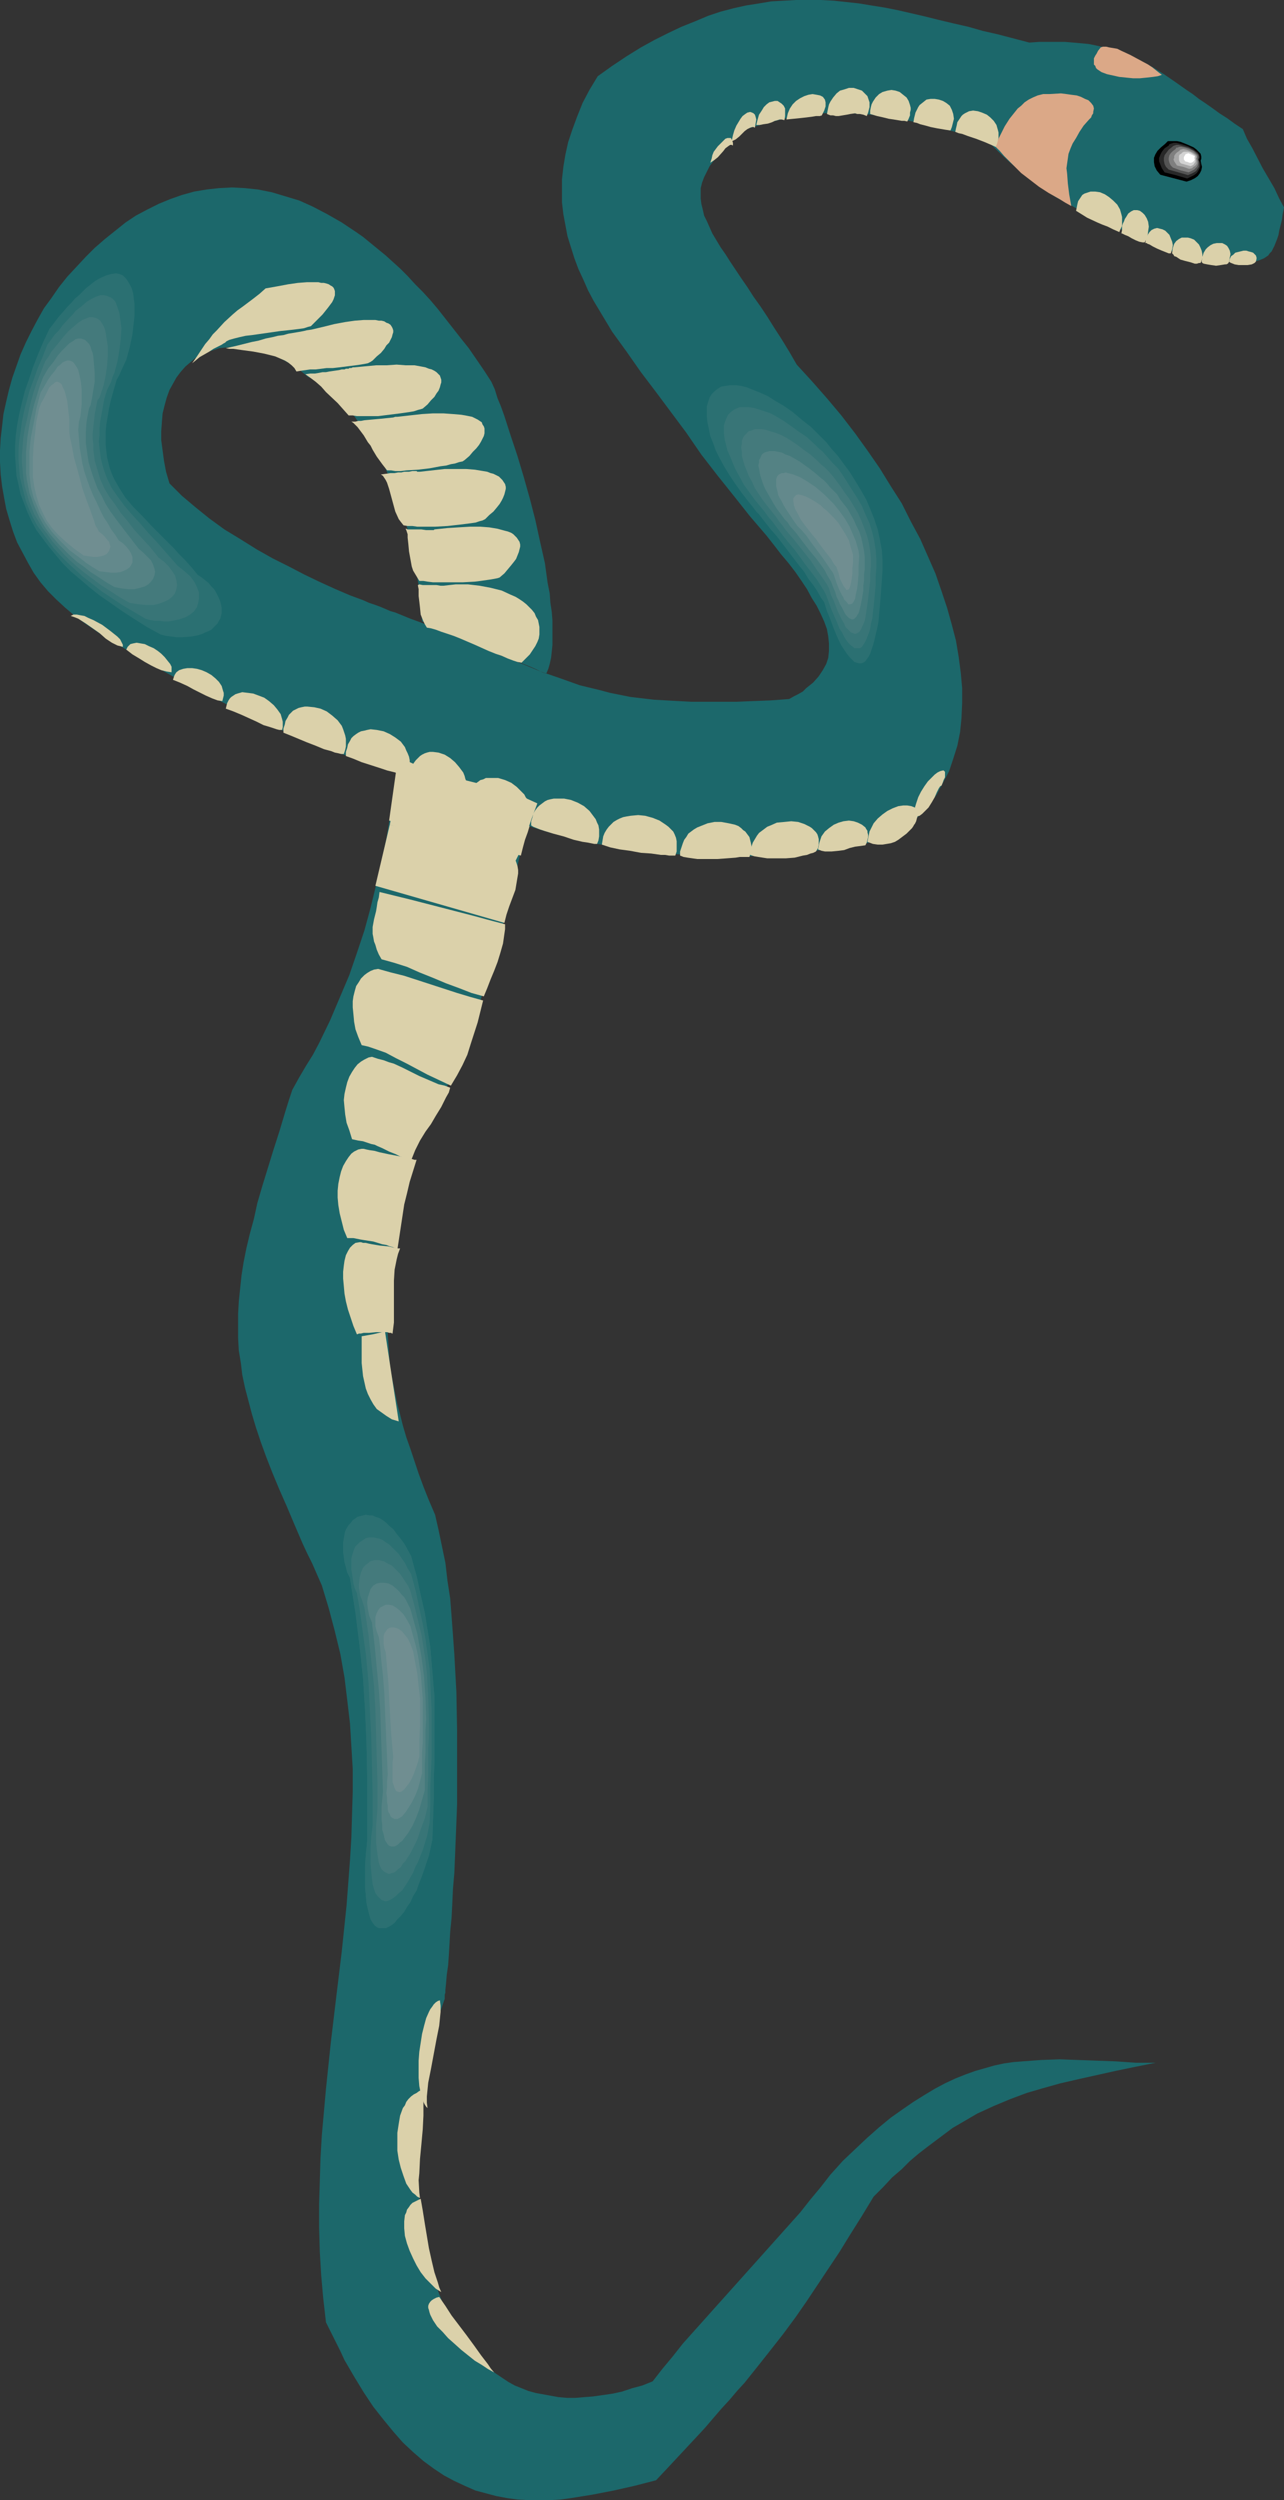 <?xml version="1.0" encoding="UTF-8" standalone="no"?>
<svg
   version="1.0"
   width="79.972mm"
   height="155.668mm"
   id="svg86"
   sodipodi:docname="Grass Snake.wmf"
   xmlns:inkscape="http://www.inkscape.org/namespaces/inkscape"
   xmlns:sodipodi="http://sodipodi.sourceforge.net/DTD/sodipodi-0.dtd"
   xmlns="http://www.w3.org/2000/svg"
   xmlns:svg="http://www.w3.org/2000/svg">
  <rect width="100%" height="100%" fill="#333333" stroke="none"/>
  <sodipodi:namedview
     id="namedview86"
     pagecolor="#ffffff"
     bordercolor="#000000"
     borderopacity="0.25"
     inkscape:showpageshadow="2"
     inkscape:pageopacity="0.0"
     inkscape:pagecheckerboard="0"
     inkscape:deskcolor="#d1d1d1"
     inkscape:document-units="mm" />
  <defs
     id="defs1">
    <pattern
       id="WMFhbasepattern"
       patternUnits="userSpaceOnUse"
       width="6"
       height="6"
       x="0"
       y="0" />
  </defs>
  <path
     style="fill:#1c686b;fill-opacity:1;fill-rule:evenodd;stroke:none"
     d="m 95.798,167.247 -0.969,6.302 -0.969,6.302 -0.969,5.979 -0.969,5.817 -0.969,5.656 -1.131,5.494 -1.292,5.494 -1.292,5.333 -1.454,5.332 -1.777,5.333 -1.777,5.171 -2.262,5.332 -2.262,5.333 -2.585,5.333 -1.454,2.747 -1.615,2.585 -1.615,2.747 -1.615,2.909 -0.808,2.424 -0.808,2.585 -1.454,4.848 -1.454,4.525 -1.292,4.201 -1.292,4.201 -1.131,3.878 -0.808,3.717 -0.969,3.555 -0.808,3.393 -0.646,3.232 -0.485,3.07 -0.323,3.07 -0.323,3.07 -0.162,2.909 v 2.909 2.909 l 0.162,2.909 0.485,2.909 0.323,2.747 0.646,3.07 0.808,3.07 0.808,3.07 0.969,3.232 1.131,3.393 1.292,3.555 1.454,3.717 1.615,3.878 1.777,4.04 1.777,4.201 1.939,4.525 1.131,2.424 1.131,2.262 1.131,2.585 1.131,2.585 1.615,5.333 1.454,5.494 1.292,5.332 0.969,5.494 0.646,5.333 0.646,5.494 0.323,5.332 0.323,5.333 v 5.333 l -0.162,5.332 -0.162,5.494 -0.323,5.333 -0.808,10.665 -1.131,10.827 -1.292,10.665 -1.292,10.827 -1.131,10.827 -0.969,10.827 -0.323,5.494 -0.162,5.494 -0.162,5.333 v 5.494 l 0.162,5.656 0.323,5.494 0.485,5.494 0.646,5.656 1.131,2.262 1.131,2.262 1.131,2.262 0.969,2.101 1.131,1.939 1.131,1.939 2.262,3.717 2.262,3.393 2.423,3.07 2.262,2.747 2.262,2.585 2.423,2.262 2.423,2.101 2.423,1.778 2.423,1.616 2.423,1.293 2.423,1.131 2.585,1.131 2.423,0.646 2.423,0.646 2.585,0.485 2.423,0.323 2.585,0.162 h 2.423 2.585 l 2.585,-0.162 2.423,-0.323 5.008,-0.808 5.008,-0.97 5.008,-1.131 5.008,-1.293 2.585,-2.747 2.262,-2.424 2.262,-2.424 2.262,-2.424 2.1,-2.262 1.939,-2.262 1.939,-2.262 1.939,-2.101 1.777,-2.101 1.777,-1.939 3.231,-4.04 3.069,-3.878 2.908,-3.717 2.746,-3.717 2.585,-3.717 2.585,-3.878 2.585,-3.878 2.585,-3.878 2.585,-4.201 2.746,-4.363 2.746,-4.525 2.262,-2.262 2.1,-2.262 2.262,-1.939 1.939,-1.939 2.1,-1.778 2.1,-1.616 1.939,-1.454 1.939,-1.454 1.939,-1.454 1.939,-1.131 1.939,-1.131 1.939,-1.131 3.877,-1.778 3.877,-1.616 3.877,-1.454 3.877,-1.131 4.039,-1.131 4.2,-0.97 4.362,-0.97 4.362,-0.97 4.685,-0.97 2.423,-0.485 2.423,-0.485 h -4.685 l -4.685,-0.323 -4.362,-0.162 -4.523,-0.162 -4.362,-0.162 -4.362,0.162 -4.362,0.323 -2.1,0.162 -2.262,0.323 -2.262,0.485 -2.262,0.646 -2.262,0.646 -2.262,0.808 -2.423,0.97 -2.423,1.131 -2.423,1.293 -2.423,1.454 -2.585,1.616 -2.585,1.778 -2.746,1.939 -2.746,2.262 -2.746,2.424 -2.746,2.585 -3.069,2.909 -2.908,3.232 -2.262,2.909 -2.423,2.909 -2.423,3.07 -2.746,3.07 -5.493,6.14 -11.147,12.443 -5.493,6.14 -2.746,3.07 -2.423,3.07 -2.423,2.909 -2.262,2.909 -2.423,0.97 -2.423,0.646 -2.423,0.808 -2.262,0.485 -2.262,0.323 -2.262,0.323 -2.1,0.162 -1.939,0.162 h -2.1 l -1.939,-0.162 -1.777,-0.323 -1.777,-0.323 -1.777,-0.323 -1.777,-0.485 -1.615,-0.646 -1.615,-0.646 -1.454,-0.808 -1.454,-0.97 -1.454,-0.97 -1.292,-0.97 -1.454,-1.131 -1.131,-1.131 -1.131,-1.293 -1.131,-1.293 -2.262,-2.909 -0.969,-1.616 -0.808,-1.454 -1.777,-3.393 -1.454,-3.555 -1.292,-3.717 -1.131,-4.04 -0.808,-4.04 -0.808,-4.201 -0.485,-4.363 -0.323,-4.363 -0.162,-4.525 v -4.525 l 0.323,-4.525 0.323,-4.525 0.485,-4.525 0.808,-4.686 0.808,-4.363 0.969,-4.525 1.131,-4.363 1.454,-4.201 v -0.485 -0.485 l 0.162,-0.485 v -0.646 l 0.162,-1.616 0.162,-1.939 0.323,-2.262 0.162,-2.262 0.162,-2.747 0.162,-2.909 0.323,-3.232 0.162,-3.232 0.162,-3.555 0.323,-3.717 0.162,-3.878 0.162,-4.04 0.162,-4.04 0.162,-4.201 v -4.363 -13.25 l -0.162,-8.888 -0.485,-8.888 -0.323,-4.525 -0.323,-4.363 -0.323,-4.201 -0.646,-4.201 -0.485,-4.201 -0.808,-3.878 -0.808,-3.878 -0.808,-3.555 -1.454,-3.393 -1.292,-3.232 -1.131,-3.07 -0.969,-2.909 -0.969,-2.909 -0.969,-2.747 -0.808,-2.747 -0.646,-2.585 -0.646,-2.424 -0.485,-2.424 -0.485,-2.424 -0.485,-2.424 -0.323,-2.262 -0.162,-2.262 -0.323,-4.525 v -4.525 l 0.162,-4.525 0.323,-4.848 0.323,-2.424 0.646,-5.171 0.323,-2.747 0.485,-2.747 0.485,-2.909 0.485,-3.07 0.485,-3.07 0.485,-3.393 0.485,-3.393 1.454,-1.939 1.292,-2.101 1.454,-2.101 1.292,-2.101 2.423,-4.525 2.262,-4.848 2.1,-4.848 1.939,-5.171 1.939,-5.333 1.777,-5.333 1.777,-5.656 1.615,-5.817 1.615,-5.817 1.454,-5.979 2.908,-12.119 3.069,-12.281 -1.615,-1.131 -1.777,-1.131 -1.777,-1.131 -1.939,-1.293 -4.039,-2.101 -4.2,-2.262 -4.039,-2.262 -4.039,-2.262 -1.939,-1.131 -1.777,-1.131 -1.777,-1.131 z"
     id="path1" />
  <path
     style="fill:#dbd1aa;fill-opacity:1;fill-rule:evenodd;stroke:none"
     d="m 93.537,179.366 -1.939,13.735 31.017,8.241 0.485,-1.939 0.485,-1.778 0.646,-1.778 0.485,-1.616 0.485,-1.778 v -1.616 -0.97 l -0.162,-0.808 -0.323,-0.808 -0.323,-0.97 z"
     id="path2" />
  <path
     style="fill:#1c686b;fill-opacity:1;fill-rule:evenodd;stroke:none"
     d="m 140.709,17.937 3.393,-2.424 3.393,-2.262 3.393,-2.101 3.231,-1.778 3.231,-1.616 3.069,-1.454 3.231,-1.293 3.069,-1.293 2.908,-0.97 3.069,-0.808 2.908,-0.646 3.069,-0.485 2.908,-0.485 L 184.488,0.162 187.396,0 h 2.908 2.908 l 3.069,0.162 5.977,0.646 2.908,0.485 3.069,0.485 3.231,0.646 6.3,1.454 3.231,0.808 3.393,0.808 3.554,0.808 3.393,0.97 3.554,0.808 3.716,0.97 3.716,0.97 2.262,-0.162 h 2.262 2.1 1.777 l 1.939,0.162 1.777,0.162 1.777,0.162 1.615,0.323 1.454,0.323 1.454,0.323 2.908,0.808 2.585,1.131 2.585,1.293 2.585,1.293 2.585,1.616 2.585,1.778 2.746,1.939 1.454,0.97 1.454,1.131 1.454,0.97 1.615,1.131 1.777,1.293 1.777,1.131 1.777,1.293 1.939,1.293 0.969,2.262 1.292,2.262 2.423,4.686 2.746,4.686 1.131,2.424 1.131,2.101 -0.323,1.616 -0.162,1.293 -0.323,1.293 -0.323,1.293 -0.162,0.97 -0.323,0.97 -0.323,0.808 -0.323,0.808 -0.323,0.646 -0.323,0.646 -0.485,0.485 -0.323,0.485 -0.969,0.646 -1.131,0.485 -1.131,0.323 h -1.454 -1.615 -1.939 l -2.1,-0.162 -2.262,-0.162 -2.746,-0.162 h -1.454 -1.454 l -3.716,-1.616 -3.393,-1.616 -3.393,-1.293 -3.231,-1.454 -3.069,-1.293 -3.231,-1.454 -2.908,-1.293 -2.908,-1.454 -2.908,-1.616 -2.746,-1.454 -2.746,-1.778 -2.746,-1.939 -2.746,-2.262 -2.746,-2.262 -2.746,-2.585 -2.746,-2.747 -4.2,-1.131 -3.877,-0.97 -3.716,-0.97 -3.554,-0.808 -3.554,-0.808 -3.393,-0.646 -3.231,-0.485 -3.393,-0.323 -3.231,-0.162 -3.231,-0.162 -3.231,0.162 -3.393,0.323 -3.554,0.485 -3.554,0.808 -3.716,0.97 -3.877,1.131 -1.939,1.616 -1.615,1.454 -1.615,1.454 -1.292,1.454 -1.131,1.454 -0.969,1.293 -0.646,1.293 -0.646,1.293 -0.485,1.293 -0.323,1.293 v 1.131 1.293 l 0.162,1.293 0.323,1.293 0.323,1.454 0.646,1.293 0.646,1.454 0.646,1.454 0.969,1.616 0.969,1.616 1.131,1.616 1.131,1.778 1.292,1.939 1.292,1.939 1.454,2.101 1.454,2.262 1.615,2.262 1.615,2.424 1.615,2.585 1.777,2.747 1.777,2.909 1.777,3.07 3.554,3.878 3.554,4.04 3.393,4.04 3.231,4.201 2.908,4.04 2.908,4.201 2.585,4.201 2.585,4.04 2.1,4.201 2.262,4.201 1.777,4.04 1.777,4.04 1.454,4.201 1.292,3.878 1.131,4.04 0.969,3.717 0.646,3.878 0.485,3.717 0.323,3.555 v 3.555 l -0.162,3.555 -0.323,3.232 -0.646,3.232 -0.969,3.07 -0.969,2.909 -1.454,2.747 -1.454,2.747 -1.777,2.424 -1.131,1.131 -0.969,1.131 -1.131,1.131 -1.292,1.131 -2.423,1.778 -1.454,0.97 -1.454,0.808 -5.816,1.131 -5.816,0.97 -5.493,0.646 -5.493,0.646 -5.17,0.323 -5.008,0.323 h -5.008 -4.685 l -4.685,-0.323 -4.523,-0.323 -4.362,-0.323 -4.2,-0.646 -4.039,-0.646 -3.877,-0.646 -3.716,-0.808 -3.716,-0.97 -3.554,-0.808 -3.231,-0.97 -3.393,-1.131 -3.069,-0.97 -2.908,-1.131 -2.908,-1.131 -2.746,-1.131 -2.746,-1.131 -2.423,-1.131 -2.423,-0.97 -2.262,-1.131 -2.262,-0.97 -1.939,-1.131 -1.939,-0.808 -0.969,-0.485 -0.969,-0.485 -1.777,-0.808 -2.1,-0.485 -2.1,-0.485 -2.262,-0.646 -2.423,-0.646 -2.423,-0.808 -2.585,-0.97 -2.585,-0.97 -2.585,-0.97 -5.331,-2.262 -5.493,-2.424 -5.493,-2.585 -5.493,-2.747 -5.331,-2.747 -5.17,-2.747 -4.846,-2.747 -2.262,-1.293 -2.262,-1.293 -2.1,-1.293 -2.1,-1.293 -1.939,-1.131 -1.777,-1.131 -1.615,-1.131 -1.454,-0.97 -1.292,-0.97 -1.292,-0.97 -2.1,-1.778 -2.1,-1.939 -1.939,-1.939 -1.777,-2.101 -1.615,-2.262 -1.292,-2.262 -1.292,-2.424 -1.292,-2.424 -0.969,-2.585 -0.808,-2.585 -0.808,-2.747 L 0.969,117.154 0.485,114.407 0.162,111.659 0,108.751 v -2.747 l 0.162,-2.909 0.323,-2.747 0.323,-2.909 0.646,-2.909 0.646,-2.747 0.808,-2.909 0.969,-2.747 0.969,-2.747 1.292,-2.909 1.292,-2.585 1.454,-2.747 1.454,-2.585 1.777,-2.424 1.777,-2.585 1.939,-2.424 2.1,-2.262 2.262,-2.424 2.1,-2.101 2.423,-2.101 2.423,-1.939 2.423,-1.939 2.423,-1.616 2.746,-1.454 2.585,-1.293 2.746,-1.131 2.746,-0.97 2.908,-0.808 2.908,-0.485 2.908,-0.323 3.069,-0.162 3.069,0.162 3.069,0.323 3.231,0.646 3.231,0.97 3.231,0.97 3.231,1.454 3.393,1.778 3.393,1.939 3.393,2.262 1.615,1.131 1.777,1.454 1.777,1.454 1.777,1.454 3.393,3.07 1.777,1.778 1.777,1.939 1.777,1.778 1.777,1.939 1.777,2.101 1.777,2.262 1.777,2.262 1.777,2.262 1.939,2.424 3.554,5.171 1.777,2.747 0.808,1.778 0.646,2.101 0.808,1.939 0.808,2.262 1.454,4.525 1.615,4.848 1.454,4.848 1.454,5.171 1.292,5.009 1.131,5.171 1.131,5.009 0.646,4.686 0.485,2.424 0.162,2.262 0.323,2.101 0.162,2.101 v 1.939 1.939 1.778 l -0.162,1.616 -0.162,1.454 -0.323,1.454 -0.323,1.131 -0.485,1.131 -0.969,-0.323 -1.292,-0.646 -1.454,-0.646 -1.615,-0.646 -1.777,-0.808 -1.939,-0.97 -1.939,-0.97 -2.1,-0.97 -4.2,-2.101 -4.362,-1.778 -1.939,-0.808 -1.939,-0.646 -1.939,-0.485 -1.777,-0.485 -0.162,-2.909 -0.323,-2.909 -0.323,-2.747 -0.485,-2.747 -0.323,-2.747 -0.646,-2.585 -0.485,-2.585 -0.646,-2.424 -0.646,-2.262 -0.808,-2.424 -0.646,-2.262 -0.808,-2.101 -0.808,-2.101 -0.969,-1.939 -0.808,-1.939 -0.969,-1.939 -0.969,-1.778 -0.969,-1.616 -0.969,-1.616 -0.969,-1.616 -1.131,-1.454 -0.969,-1.454 -1.131,-1.293 -0.969,-1.131 -1.131,-1.293 -1.131,-0.97 -1.131,-0.97 -1.131,-0.97 -1.131,-0.808 -1.131,-0.808 -0.969,-0.646 -1.131,-0.485 -1.777,-1.454 -1.777,-1.293 -1.777,-0.97 -1.777,-0.97 -1.939,-0.808 -1.777,-0.646 -1.615,-0.485 -1.777,-0.323 -1.777,-0.162 h -1.615 l -1.615,0.162 -1.615,0.162 -1.454,0.485 -1.615,0.485 -1.292,0.646 -1.454,0.808 -1.131,0.97 -1.131,0.97 -1.131,1.293 -0.969,1.293 -0.808,1.454 -0.808,1.454 -0.646,1.778 -0.485,1.778 -0.485,1.939 -0.162,1.939 -0.162,2.262 v 2.101 l 0.323,2.424 0.323,2.424 0.485,2.585 0.808,2.747 2.908,2.909 3.069,2.585 3.393,2.747 3.554,2.585 3.716,2.262 3.877,2.424 3.716,2.101 3.877,1.939 3.716,1.939 3.716,1.778 3.554,1.616 3.393,1.454 3.069,1.131 1.454,0.646 1.454,0.485 1.292,0.485 1.131,0.485 1.131,0.485 1.131,0.323 3.554,1.454 3.554,1.293 3.231,1.293 3.069,1.293 3.069,1.131 2.746,1.293 2.746,1.131 2.585,1.131 2.585,0.97 2.423,0.97 4.685,1.939 4.685,1.616 4.523,1.616 4.685,1.131 2.423,0.646 2.423,0.485 2.423,0.485 2.746,0.323 2.746,0.323 2.908,0.162 2.908,0.162 3.069,0.162 h 3.393 3.554 3.554 l 3.877,-0.162 4.2,-0.162 4.362,-0.323 1.131,-0.646 0.969,-0.485 1.131,-0.646 0.808,-0.808 1.615,-1.293 1.292,-1.454 0.969,-1.454 0.808,-1.454 0.485,-1.454 0.162,-1.616 v -1.778 l -0.162,-1.616 -0.323,-1.778 -0.646,-1.778 -0.808,-1.778 -0.969,-1.939 -1.131,-1.778 -1.131,-2.101 -1.292,-1.939 -1.454,-2.101 -1.615,-2.101 -1.777,-2.101 -1.615,-2.101 -1.777,-2.262 -3.877,-4.525 -3.716,-4.686 -3.877,-4.848 -3.877,-5.009 -3.554,-5.171 -7.108,-9.534 -3.554,-4.686 -3.393,-4.848 -3.393,-4.686 -2.908,-4.848 -1.454,-2.424 -1.292,-2.424 -1.131,-2.585 -1.131,-2.424 -0.969,-2.585 -0.808,-2.585 -0.808,-2.585 -0.485,-2.585 -0.485,-2.585 -0.323,-2.747 v -2.747 -2.747 l 0.323,-2.909 0.485,-2.909 0.646,-2.909 0.969,-2.909 1.131,-3.07 1.292,-3.232 1.615,-3.07 z"
     id="path3" />
  <path
     style="fill:#dba887;fill-opacity:1;fill-rule:evenodd;stroke:none"
     d="m 252.177,48.477 -0.485,-2.747 -0.162,-1.293 -0.162,-1.293 -0.162,-2.262 -0.162,-1.293 0.162,-1.131 0.162,-1.131 0.162,-1.131 0.485,-1.293 0.485,-1.131 0.808,-1.293 0.808,-1.454 0.969,-1.454 1.292,-1.454 0.485,-0.485 0.162,-0.485 0.323,-0.485 v -0.323 l 0.162,-0.808 -0.162,-0.646 -0.485,-0.646 -0.646,-0.646 -0.808,-0.323 -0.969,-0.485 -0.969,-0.323 -1.292,-0.162 -1.131,-0.162 -1.292,-0.162 -2.746,0.162 h -1.454 l -1.292,0.323 -1.131,0.485 -0.969,0.485 -0.969,0.646 -0.808,0.808 -0.808,0.646 -0.646,0.808 -1.292,1.616 -1.131,1.778 -0.808,1.616 -0.808,1.616 -0.646,1.454 1.131,1.131 0.969,1.131 2.1,2.101 1.939,1.939 2.1,1.616 2.1,1.616 2.262,1.454 2.585,1.454 1.292,0.808 z"
     id="path4" />
  <path
     style="fill:#dba887;fill-opacity:1;fill-rule:evenodd;stroke:none"
     d="m 259.124,11.15 -0.646,0.808 -0.323,0.646 -0.323,0.485 -0.323,0.646 v 0.485 0.485 0.485 l 0.323,0.323 0.162,0.485 0.323,0.323 0.485,0.323 0.485,0.323 1.292,0.485 1.454,0.323 1.454,0.323 1.615,0.162 1.615,0.162 h 1.615 l 1.615,-0.162 1.454,-0.162 1.131,-0.162 0.969,-0.323 -0.646,-0.485 -0.808,-0.646 -0.808,-0.646 -0.969,-0.646 -2.1,-1.131 -2.1,-1.131 -2.1,-0.97 -0.969,-0.485 -0.969,-0.162 -0.969,-0.162 -0.646,-0.162 h -0.808 z"
     id="path5" />
  <path
     style="fill:#000000;fill-opacity:1;fill-rule:evenodd;stroke:#000000;stroke-width:0.162px;stroke-linecap:round;stroke-linejoin:round;stroke-miterlimit:4;stroke-dasharray:none;stroke-opacity:1"
     d="m 274.31,33.934 -0.969,0.808 -0.808,0.808 -0.485,0.808 -0.323,0.808 v 0.97 l 0.162,0.97 0.485,0.97 0.808,0.97 3.069,0.808 3.069,0.808 0.969,-0.323 0.969,-0.485 0.646,-0.485 0.485,-0.646 0.323,-0.646 0.162,-0.808 -0.162,-0.646 -0.162,-0.808 0.162,-0.485 v -0.485 l -0.162,-0.646 -0.485,-0.485 -0.485,-0.485 -0.646,-0.485 -1.454,-0.646 -1.615,-0.646 -0.808,-0.162 h -0.808 -0.646 -0.646 l -0.323,0.323 z"
     id="path6" />
  <path
     style="fill:#282828;fill-opacity:1;fill-rule:evenodd;stroke:none"
     d="m 275.117,34.257 -0.969,0.646 -0.646,0.808 -0.323,0.646 -0.323,0.808 v 0.808 l 0.323,0.808 0.323,0.808 0.646,0.97 2.585,0.646 2.746,0.808 0.969,-0.485 0.646,-0.323 0.646,-0.485 0.323,-0.485 0.323,-0.646 0.162,-0.485 v -0.646 l -0.323,-0.808 0.162,-0.485 v -0.323 l -0.162,-0.485 -0.323,-0.485 -0.485,-0.323 -0.485,-0.485 -1.292,-0.646 -1.454,-0.485 -0.646,-0.162 -0.646,-0.162 h -0.646 l -0.485,0.162 -0.485,0.162 z"
     id="path7" />
  <path
     style="fill:#545454;fill-opacity:1;fill-rule:evenodd;stroke:none"
     d="m 275.925,34.58 -0.808,0.646 -0.485,0.646 -0.485,0.646 -0.162,0.646 v 0.646 l 0.162,0.808 0.323,0.646 0.646,0.646 2.262,0.646 2.262,0.646 0.808,-0.323 0.646,-0.323 0.485,-0.323 0.323,-0.485 0.323,-0.485 v -0.485 -0.646 l -0.162,-0.646 0.162,-0.323 v -0.323 l -0.162,-0.485 -0.323,-0.323 -0.323,-0.323 -0.485,-0.323 -1.131,-0.646 -1.292,-0.323 -1.131,-0.323 h -0.485 l -0.485,0.162 -0.323,0.162 z"
     id="path8" />
  <path
     style="fill:#7f7f7f;fill-opacity:1;fill-rule:evenodd;stroke:none"
     d="m 276.733,35.065 -0.646,0.485 -0.485,0.485 -0.323,0.485 -0.162,0.646 v 0.485 l 0.162,0.646 0.323,0.646 0.485,0.485 1.777,0.646 1.939,0.485 0.646,-0.323 0.646,-0.323 0.323,-0.323 0.323,-0.323 0.162,-0.323 0.162,-0.485 v -0.485 l -0.162,-0.485 v -0.323 -0.323 -0.323 l -0.323,-0.323 -0.646,-0.646 -0.969,-0.485 -0.969,-0.323 -0.969,-0.162 h -0.485 l -0.323,0.162 h -0.323 z"
     id="path9" />
  <path
     style="fill:#a8a8a8;fill-opacity:1;fill-rule:evenodd;stroke:none"
     d="m 277.54,35.55 -0.485,0.323 -0.323,0.323 -0.323,0.485 v 0.485 l -0.162,0.323 0.162,0.485 0.323,0.485 0.323,0.485 1.454,0.323 1.454,0.485 0.646,-0.162 0.323,-0.323 0.323,-0.162 0.323,-0.323 0.162,-0.323 v -0.323 -0.323 l -0.162,-0.485 0.162,-0.323 v -0.162 l -0.162,-0.323 -0.162,-0.162 -0.646,-0.485 -0.646,-0.323 -0.808,-0.323 -0.808,-0.162 -0.646,0.162 -0.162,0.162 z"
     id="path10" />
  <path
     style="fill:#d3d3d3;fill-opacity:1;fill-rule:evenodd;stroke:none"
     d="m 278.348,35.873 -0.323,0.323 -0.323,0.162 -0.162,0.323 v 0.323 0.323 0.323 l 0.162,0.485 0.323,0.323 1.131,0.323 1.131,0.323 0.646,-0.323 0.323,-0.485 0.162,-0.162 v -0.323 -0.323 -0.323 -0.162 -0.162 l -0.162,-0.323 -0.485,-0.323 -0.485,-0.323 -0.646,-0.162 h -0.485 -0.485 z"
     id="path11" />
  <path
     style="fill:#ffffff;fill-opacity:1;fill-rule:evenodd;stroke:none"
     d="m 279.156,36.196 -0.323,0.485 -0.162,0.323 v 0.485 l 0.323,0.485 0.646,0.162 0.323,0.162 h 0.485 l 0.323,-0.162 0.323,-0.323 0.162,-0.323 -0.162,-0.323 0.162,-0.323 -0.162,-0.162 -0.323,-0.162 -0.323,-0.162 -0.808,-0.323 -0.162,0.162 z"
     id="path12" />
  <path
     style="fill:#dbd1aa;fill-opacity:1;fill-rule:evenodd;stroke:none"
     d="m 253.308,49.608 0.162,-0.808 0.162,-0.808 0.162,-0.646 0.323,-0.485 0.646,-0.97 0.485,-0.323 0.485,-0.162 0.969,-0.323 h 1.131 l 1.131,0.162 1.131,0.485 0.969,0.646 0.969,0.808 0.969,0.97 0.646,1.131 0.323,1.131 0.162,0.646 v 1.454 0.646 l -0.323,0.646 -0.323,0.808 -1.454,-0.646 -1.292,-0.646 -1.292,-0.485 -1.131,-0.485 -2.423,-1.131 -1.292,-0.808 z"
     id="path13" />
  <path
     style="fill:#dbd1aa;fill-opacity:1;fill-rule:evenodd;stroke:none"
     d="m 224.876,31.025 0.162,-0.808 0.162,-0.646 0.162,-0.808 0.323,-0.485 0.323,-0.485 0.323,-0.485 0.323,-0.323 0.485,-0.323 0.969,-0.485 0.969,-0.162 1.131,0.162 0.969,0.323 1.131,0.485 0.808,0.646 0.808,0.808 0.646,0.97 0.323,1.131 0.162,0.646 v 0.646 0.646 l -0.162,0.646 -0.162,0.646 -0.323,0.808 -1.454,-0.646 -1.131,-0.485 -2.1,-0.808 -0.969,-0.323 -0.969,-0.323 -1.292,-0.485 -0.808,-0.162 z"
     id="path14" />
  <path
     style="fill:#dbd1aa;fill-opacity:1;fill-rule:evenodd;stroke:none"
     d="m 192.566,199.888 0.162,-0.808 0.162,-0.808 0.485,-1.454 0.808,-1.131 0.969,-0.808 1.131,-0.808 1.131,-0.485 1.131,-0.323 1.292,-0.162 1.131,0.162 0.969,0.323 0.969,0.485 0.808,0.646 0.162,0.323 0.323,0.485 v 0.323 l 0.162,0.646 v 0.485 l -0.162,0.646 -0.162,0.646 -0.323,0.646 -1.131,0.162 -1.292,0.162 -1.292,0.323 -1.292,0.485 -1.292,0.162 -1.615,0.162 h -1.615 l -0.808,-0.162 z"
     id="path15" />
  <path
     style="fill:#dbd1aa;fill-opacity:1;fill-rule:evenodd;stroke:none"
     d="m 176.573,201.181 0.162,-0.97 0.162,-0.97 0.323,-0.97 0.485,-0.808 0.485,-0.808 0.485,-0.646 0.646,-0.485 1.292,-0.97 0.808,-0.323 1.454,-0.646 1.777,-0.162 1.615,-0.162 1.615,0.162 1.454,0.485 1.292,0.646 0.485,0.323 0.485,0.485 0.485,0.485 0.323,0.485 0.162,0.485 0.162,0.646 v 0.646 0.646 l -0.162,0.808 -0.485,0.808 -0.646,0.323 -0.646,0.162 -0.808,0.323 -0.969,0.162 -1.939,0.485 -2.1,0.162 h -2.262 -2.1 l -2.1,-0.323 -0.969,-0.162 z"
     id="path16" />
  <path
     style="fill:#dbd1aa;fill-opacity:1;fill-rule:evenodd;stroke:none"
     d="m 160.095,201.343 v -0.97 l 0.323,-0.97 0.323,-0.97 0.323,-0.808 0.485,-0.646 0.485,-0.808 0.646,-0.485 0.646,-0.485 0.808,-0.485 0.808,-0.323 1.615,-0.646 1.615,-0.323 h 1.615 l 1.777,0.323 1.454,0.323 0.808,0.323 0.646,0.485 0.485,0.485 0.485,0.323 0.485,0.646 0.485,0.646 0.162,0.646 0.162,0.646 0.162,0.808 v 0.808 l -0.162,0.808 -0.323,0.97 h -1.454 -0.808 l -0.969,0.162 -2.1,0.162 -2.262,0.162 h -2.423 -2.262 l -2.262,-0.323 -0.969,-0.162 z"
     id="path17" />
  <path
     style="fill:#dbd1aa;fill-opacity:1;fill-rule:evenodd;stroke:none"
     d="m 141.678,198.757 0.162,-0.97 0.162,-0.97 0.323,-0.808 0.485,-0.808 0.485,-0.646 0.646,-0.646 0.485,-0.485 0.808,-0.485 0.646,-0.323 0.808,-0.323 0.808,-0.162 0.969,-0.162 1.777,-0.162 1.615,0.162 1.777,0.485 1.615,0.646 1.454,0.97 0.646,0.485 0.646,0.646 0.485,0.485 0.323,0.646 0.323,0.808 0.162,0.808 v 0.808 0.808 0.808 l -0.323,0.97 h -0.646 -0.808 l -0.969,-0.162 h -0.969 l -2.262,-0.323 -2.423,-0.162 -2.585,-0.485 -2.423,-0.323 -2.262,-0.485 -0.969,-0.323 z"
     id="path18" />
  <path
     style="fill:#dbd1aa;fill-opacity:1;fill-rule:evenodd;stroke:none"
     d="m 125.039,194.233 v -0.97 l 0.323,-0.97 0.162,-0.808 0.485,-0.808 0.485,-0.646 0.485,-0.485 0.646,-0.485 0.646,-0.485 0.646,-0.323 0.646,-0.162 0.808,-0.162 h 0.808 1.615 l 1.615,0.323 1.615,0.646 1.454,0.808 1.292,1.131 0.485,0.646 0.485,0.646 0.485,0.646 0.323,0.808 0.323,0.646 0.162,0.97 v 0.646 0.97 l -0.162,0.97 -0.323,0.808 h -0.646 l -0.808,-0.162 -0.808,-0.162 -1.131,-0.162 -2.1,-0.485 -2.423,-0.808 -2.423,-0.646 -2.1,-0.646 -0.969,-0.323 -0.808,-0.323 -0.808,-0.323 z"
     id="path19" />
  <path
     style="fill:#dbd1aa;fill-opacity:1;fill-rule:evenodd;stroke:none"
     d="m 110.015,189.062 0.162,-0.97 0.162,-0.97 0.323,-0.808 0.323,-0.646 0.485,-0.646 0.485,-0.646 0.485,-0.323 0.646,-0.485 0.646,-0.162 0.646,-0.323 h 0.646 0.808 1.454 l 1.615,0.485 1.454,0.646 1.292,0.97 1.131,1.131 0.646,0.646 0.323,0.646 0.485,0.646 0.323,0.646 0.162,0.808 0.162,0.808 v 0.97 0.808 l -0.162,0.97 -0.323,0.97 -0.646,-0.162 h -0.646 l -0.808,-0.323 -0.808,-0.162 -1.777,-0.646 -1.939,-0.646 -2.1,-0.808 -1.939,-0.808 -1.939,-0.808 -0.808,-0.485 z"
     id="path20" />
  <path
     style="fill:#dbd1aa;fill-opacity:1;fill-rule:evenodd;stroke:none"
     d="m 96.606,182.921 0.162,-0.97 0.162,-0.97 0.162,-0.808 0.323,-0.646 0.485,-0.646 0.485,-0.485 0.485,-0.485 0.485,-0.323 0.646,-0.323 0.485,-0.162 0.646,-0.162 h 0.808 l 1.292,0.162 1.454,0.485 1.292,0.808 1.131,0.97 0.969,1.131 0.969,1.293 0.323,0.808 0.162,0.646 0.323,0.808 v 0.97 0.808 0.808 l -0.162,0.97 -0.323,0.97 -0.646,-0.162 -0.646,-0.162 -1.454,-0.485 -1.454,-0.646 -1.615,-0.808 -1.777,-0.97 -1.777,-0.808 -1.615,-0.808 z"
     id="path21" />
  <path
     style="fill:#dbd1aa;fill-opacity:1;fill-rule:evenodd;stroke:none"
     d="m 81.42,177.912 v -0.97 l 0.323,-0.97 0.162,-0.808 0.485,-0.808 0.323,-0.646 0.485,-0.485 0.646,-0.485 0.485,-0.323 0.646,-0.323 0.808,-0.162 0.646,-0.162 0.808,-0.162 1.454,0.162 1.615,0.323 1.454,0.646 1.292,0.808 1.292,0.97 0.485,0.646 0.485,0.646 0.323,0.808 0.323,0.646 0.323,0.808 0.162,0.808 v 0.808 0.808 l -0.323,0.97 -0.162,0.97 -0.646,-0.162 h -0.808 l -0.646,-0.162 -0.808,-0.323 -1.939,-0.485 -1.939,-0.646 -4.039,-1.293 -1.939,-0.808 z"
     id="path22" />
  <path
     style="fill:#dbd1aa;fill-opacity:1;fill-rule:evenodd;stroke:none"
     d="m 66.72,172.418 v -0.97 l 0.323,-0.97 0.162,-0.808 0.485,-0.808 0.323,-0.646 0.485,-0.485 0.485,-0.485 0.646,-0.323 0.646,-0.323 0.646,-0.162 0.808,-0.162 h 0.646 l 1.615,0.162 1.454,0.323 1.454,0.646 1.292,0.97 1.292,1.131 0.969,1.293 0.323,0.808 0.485,1.454 0.162,0.808 v 0.808 0.97 l -0.162,0.808 -0.323,0.97 h -0.646 l -0.646,-0.162 -0.808,-0.162 -0.808,-0.323 -1.777,-0.485 -1.939,-0.808 -2.1,-0.808 -1.939,-0.808 -1.939,-0.808 -0.808,-0.323 z"
     id="path23" />
  <path
     style="fill:#dbd1aa;fill-opacity:1;fill-rule:evenodd;stroke:none"
     d="m 53.149,166.762 0.162,-0.646 0.162,-0.646 0.323,-0.646 0.323,-0.485 0.323,-0.323 0.485,-0.323 0.485,-0.323 0.485,-0.162 1.131,-0.323 1.292,0.162 1.292,0.162 1.292,0.485 1.292,0.485 1.131,0.808 1.131,0.97 0.808,0.97 0.808,1.131 0.323,1.131 0.162,0.646 v 0.646 0.646 l -0.162,0.646 h -0.646 l -0.646,-0.162 -1.454,-0.485 -1.615,-0.485 -1.615,-0.808 -3.554,-1.616 -1.939,-0.808 z"
     id="path24" />
  <path
     style="fill:#dbd1aa;fill-opacity:1;fill-rule:evenodd;stroke:none"
     d="m 40.71,159.975 0.162,-0.485 0.162,-0.485 0.162,-0.323 0.323,-0.485 0.646,-0.485 0.969,-0.323 0.969,-0.162 h 1.131 l 1.131,0.162 1.131,0.323 1.131,0.485 1.131,0.646 0.969,0.808 0.808,0.808 0.646,0.97 0.323,1.131 0.162,0.485 v 0.646 l -0.162,0.646 -0.162,0.646 -1.131,-0.162 -1.292,-0.485 -1.454,-0.646 -1.292,-0.646 -1.615,-0.808 -1.454,-0.808 -1.777,-0.808 z"
     id="path25" />
  <path
     style="fill:#dbd1aa;fill-opacity:1;fill-rule:evenodd;stroke:none"
     d="m 29.725,152.865 0.162,-0.323 0.162,-0.323 0.646,-0.646 0.646,-0.162 0.808,-0.162 0.969,0.162 0.969,0.162 0.969,0.485 1.131,0.485 0.969,0.646 0.808,0.646 0.808,0.808 0.646,0.808 0.646,0.808 0.323,0.646 v 0.646 0.646 l -1.131,-0.162 -1.292,-0.323 -1.131,-0.485 -1.292,-0.646 -1.454,-0.808 -1.292,-0.808 -1.615,-0.97 z"
     id="path26" />
  <path
     style="fill:#dbd1aa;fill-opacity:1;fill-rule:evenodd;stroke:none"
     d="m 16.64,144.947 0.646,-0.323 h 0.808 l 0.808,0.162 0.969,0.162 0.969,0.485 1.131,0.485 2.1,1.131 1.939,1.454 0.808,0.646 0.808,0.646 0.646,0.646 0.323,0.646 0.323,0.646 v 0.485 l -0.646,-0.162 -0.646,-0.162 -0.646,-0.323 -0.646,-0.323 -1.454,-0.97 -1.454,-1.293 -1.615,-1.131 -1.615,-1.131 -1.777,-1.131 -0.808,-0.323 z"
     id="path27" />
  <path
     style="fill:#dbd1aa;fill-opacity:1;fill-rule:evenodd;stroke:none"
     d="m 204.197,198.111 0.162,-0.808 0.162,-0.808 0.162,-0.808 0.323,-0.646 0.646,-1.293 0.969,-1.131 1.131,-0.97 1.131,-0.808 1.292,-0.646 1.292,-0.485 1.131,-0.162 h 0.969 l 0.969,0.162 0.808,0.323 0.162,0.323 0.323,0.323 0.162,0.485 v 0.323 0.646 l -0.162,0.485 -0.162,0.646 -0.323,0.646 -0.162,0.162 -0.162,0.323 -0.323,0.485 -0.323,0.323 -0.485,0.485 -0.485,0.485 -1.292,0.97 -0.646,0.485 -0.808,0.485 -0.969,0.323 -0.969,0.162 -0.969,0.162 h -1.131 l -1.131,-0.162 z"
     id="path28" />
  <path
     style="fill:#dbd1aa;fill-opacity:1;fill-rule:evenodd;stroke:none"
     d="m 215.021,192.455 0.162,-1.778 0.485,-1.616 0.485,-1.454 0.646,-1.293 0.808,-1.293 0.808,-1.131 0.808,-0.808 0.808,-0.808 0.646,-0.485 0.646,-0.323 0.646,-0.162 h 0.162 l 0.162,0.162 0.162,0.162 v 0.162 0.323 0.485 0.323 l -0.323,0.646 -0.162,0.485 -0.323,0.808 -0.323,0.162 -0.323,0.485 -0.485,0.97 -0.485,1.131 -0.646,1.131 -0.808,1.293 -0.969,0.97 -0.485,0.485 -0.646,0.485 -0.646,0.162 z"
     id="path29" />
  <path
     style="fill:#dbd1aa;fill-opacity:1;fill-rule:evenodd;stroke:none"
     d="m 215.021,28.763 0.162,-0.97 0.162,-0.646 0.162,-0.646 0.323,-0.646 0.323,-0.646 0.323,-0.485 0.808,-0.646 0.808,-0.646 0.969,-0.162 h 0.969 l 0.969,0.162 0.969,0.323 0.808,0.485 0.808,0.646 0.485,0.97 0.323,0.97 0.162,1.131 -0.162,0.646 -0.162,0.646 -0.162,0.646 -0.323,0.808 -1.131,-0.162 -0.969,-0.162 -0.969,-0.162 -0.808,-0.162 -0.808,-0.162 -1.131,-0.323 -1.292,-0.323 -0.808,-0.323 z"
     id="path30" />
  <path
     style="fill:#dbd1aa;fill-opacity:1;fill-rule:evenodd;stroke:none"
     d="M 204.844,26.824 V 26.016 l 0.162,-0.808 0.162,-0.646 0.323,-0.646 0.323,-0.485 0.323,-0.485 0.808,-0.808 0.808,-0.485 1.131,-0.323 0.969,-0.162 0.969,0.162 0.969,0.323 0.808,0.646 0.808,0.646 0.485,0.808 0.323,0.97 0.162,0.646 v 0.485 l -0.162,0.646 v 0.646 l -0.323,0.808 -0.323,0.646 -0.646,-0.162 h -0.646 l -0.969,-0.162 -0.969,-0.162 -1.131,-0.162 -1.292,-0.323 -1.454,-0.323 z"
     id="path31" />
  <path
     style="fill:#dbd1aa;fill-opacity:1;fill-rule:evenodd;stroke:none"
     d="m 194.666,26.824 0.162,-0.808 0.162,-0.808 0.162,-0.646 0.323,-0.646 0.646,-0.97 0.808,-0.97 0.808,-0.646 1.131,-0.323 0.969,-0.323 h 1.131 l 0.969,0.323 0.969,0.323 0.646,0.646 0.646,0.646 0.323,0.97 0.162,0.485 v 0.646 0.485 l -0.162,0.646 -0.162,0.646 -0.323,0.808 -0.808,-0.323 -0.808,-0.162 h -0.646 l -0.485,-0.162 -1.131,0.162 -0.808,0.162 -0.969,0.162 -0.969,0.162 h -0.646 L 196.12,27.147 h -0.646 z"
     id="path32" />
  <path
     style="fill:#dbd1aa;fill-opacity:1;fill-rule:evenodd;stroke:none"
     d="m 185.135,28.117 0.323,-1.454 0.485,-1.131 0.646,-0.97 0.808,-0.808 0.969,-0.646 0.969,-0.485 0.969,-0.323 0.969,-0.162 0.969,0.162 0.808,0.162 0.646,0.323 0.485,0.646 0.162,0.646 v 0.485 0.485 l -0.162,0.485 -0.162,0.485 -0.323,0.646 -0.323,0.646 v -0.162 0 l -0.323,0.162 h -0.162 -0.323 -0.485 l -0.969,0.162 -1.292,0.162 -1.454,0.162 -1.615,0.162 z"
     id="path33" />
  <path
     style="fill:#dbd1aa;fill-opacity:1;fill-rule:evenodd;stroke:none"
     d="m 178.027,29.41 0.323,-1.293 0.323,-1.131 0.646,-0.97 0.485,-0.808 0.646,-0.646 0.646,-0.485 0.646,-0.162 0.646,-0.162 h 0.646 l 0.485,0.323 0.485,0.323 0.485,0.485 0.323,0.646 v 0.808 0.97 l -0.162,0.97 -0.646,-0.162 h -0.485 l -0.485,0.162 -0.646,0.162 -0.646,0.323 -0.969,0.323 -1.131,0.162 -0.808,0.162 z"
     id="path34" />
  <path
     style="fill:#dbd1aa;fill-opacity:1;fill-rule:evenodd;stroke:none"
     d="m 172.211,33.288 0.323,-1.454 0.323,-1.131 0.485,-1.131 0.485,-0.808 0.485,-0.808 0.485,-0.646 0.646,-0.485 0.485,-0.323 0.646,-0.162 0.485,0.162 0.323,0.162 0.323,0.323 0.162,0.485 0.162,0.646 -0.162,0.97 -0.162,0.97 -0.323,-0.162 h -0.323 l -0.485,0.162 -0.646,0.323 -0.646,0.485 -1.292,1.293 -0.808,0.646 z"
     id="path35" />
  <path
     style="fill:#dbd1aa;fill-opacity:1;fill-rule:evenodd;stroke:none"
     d="m 167.203,38.297 0.323,-0.97 0.162,-0.808 0.323,-0.808 0.485,-0.646 0.485,-0.646 0.485,-0.485 0.485,-0.485 0.485,-0.485 0.323,-0.323 0.485,-0.162 h 0.485 0.323 l 0.162,0.323 0.162,0.323 0.162,0.485 v 0.646 l -0.323,-0.162 h -0.323 l -0.485,0.323 -0.646,0.485 -0.485,0.646 -1.292,1.454 -0.808,0.646 z"
     id="path36" />
  <path
     style="fill:#dbd1aa;fill-opacity:1;fill-rule:evenodd;stroke:none"
     d="m 263.97,54.941 0.162,-0.808 v -0.808 l 0.162,-0.646 0.323,-0.646 0.162,-0.485 0.323,-0.485 0.485,-0.808 0.646,-0.485 0.646,-0.323 h 0.808 l 0.646,0.162 0.646,0.485 0.485,0.485 0.485,0.808 0.323,0.808 0.162,1.131 -0.162,1.131 -0.162,1.293 -0.646,1.293 h -0.162 -0.323 l -0.808,-0.162 -0.808,-0.323 -0.969,-0.485 -0.808,-0.485 -0.808,-0.323 -0.323,-0.162 -0.323,-0.162 z"
     id="path37" />
  <path
     style="fill:#dbd1aa;fill-opacity:1;fill-rule:evenodd;stroke:none"
     d="m 269.625,57.203 0.162,-1.131 0.485,-0.97 0.323,-0.485 0.485,-0.485 0.646,-0.323 0.646,-0.162 0.646,0.162 0.646,0.162 0.646,0.323 0.485,0.485 0.485,0.485 0.323,0.808 0.323,0.808 0.162,0.808 -0.162,0.97 -0.323,0.97 h -0.162 -0.323 l -0.808,-0.323 -0.808,-0.323 -1.131,-0.485 -0.969,-0.485 -0.808,-0.485 -0.485,-0.162 -0.162,-0.162 h -0.162 z"
     id="path38" />
  <path
     style="fill:#dbd1aa;fill-opacity:1;fill-rule:evenodd;stroke:none"
     d="m 275.925,59.466 0.162,-1.131 0.323,-0.97 0.485,-0.646 0.646,-0.485 0.646,-0.323 h 0.646 0.808 l 0.646,0.162 0.808,0.323 0.485,0.485 0.646,0.646 0.323,0.646 0.323,0.808 0.162,0.808 v 0.97 l -0.323,0.97 -0.162,0.162 h -0.323 l -0.485,0.162 h -0.485 l -0.969,-0.323 -1.292,-0.323 -1.131,-0.323 -0.969,-0.646 -0.485,-0.162 -0.162,-0.323 -0.323,-0.323 z"
     id="path39" />
  <path
     style="fill:#dbd1aa;fill-opacity:1;fill-rule:evenodd;stroke:none"
     d="m 282.872,61.566 0.162,-1.131 0.323,-0.97 0.485,-0.808 0.485,-0.485 0.646,-0.485 0.646,-0.323 0.808,-0.162 h 0.646 0.646 l 0.646,0.323 0.485,0.323 0.323,0.485 0.323,0.646 0.162,0.808 -0.162,0.808 -0.162,0.97 -0.162,0.323 -0.162,0.162 -0.323,0.162 h -0.323 l -0.969,0.162 -1.131,0.162 -1.131,-0.162 -0.969,-0.162 -0.808,-0.162 -0.323,-0.162 z"
     id="path40" />
  <path
     style="fill:#dbd1aa;fill-opacity:1;fill-rule:evenodd;stroke:none"
     d="m 289.334,61.566 0.162,-0.646 0.323,-0.646 0.485,-0.323 0.485,-0.485 1.292,-0.323 0.646,-0.162 h 0.646 l 0.485,0.162 0.646,0.162 0.485,0.162 0.323,0.323 0.323,0.323 0.162,0.485 v 0.323 l -0.162,0.646 -0.162,0.162 -0.162,0.162 -0.323,0.162 -0.323,0.162 -0.969,0.162 h -0.969 -1.131 l -0.969,-0.162 -0.808,-0.323 -0.323,-0.162 z"
     id="path41" />
  <path
     style="fill:#dbd1aa;fill-opacity:1;fill-rule:evenodd;stroke:none"
     d="m 45.234,85.482 1.131,-1.616 0.969,-1.454 0.969,-1.454 0.969,-1.131 0.808,-1.131 0.969,-0.97 1.777,-1.939 1.939,-1.778 1.131,-0.97 1.131,-0.808 1.292,-0.97 1.292,-0.97 1.454,-1.131 1.454,-1.293 2.746,-0.485 2.585,-0.485 2.262,-0.323 2.1,-0.162 h 0.969 0.969 0.808 l 0.646,0.162 h 0.646 l 0.646,0.162 0.485,0.162 0.485,0.323 0.323,0.162 0.323,0.323 0.162,0.323 0.162,0.485 v 0.485 0.485 l -0.162,0.485 -0.162,0.485 -0.323,0.646 -0.485,0.646 -0.485,0.646 -0.646,0.808 -0.646,0.808 -0.808,0.808 -0.969,0.97 -0.969,0.97 -0.646,0.162 -0.969,0.323 -1.131,0.162 -1.292,0.162 -1.454,0.162 -1.615,0.162 -3.393,0.485 -3.393,0.485 -1.454,0.162 -1.454,0.323 -1.292,0.323 -1.131,0.323 -0.646,0.323 -0.323,0.323 -0.323,0.162 -0.485,0.323 -0.969,0.485 -0.969,0.485 -0.969,0.646 -2.262,1.293 -0.969,0.808 z"
     id="path42" />
  <path
     style="fill:#dbd1aa;fill-opacity:1;fill-rule:evenodd;stroke:none"
     d="m 53.149,81.927 2.262,-0.485 1.939,-0.485 1.939,-0.485 1.615,-0.323 1.615,-0.485 1.615,-0.323 1.292,-0.323 1.292,-0.162 1.131,-0.323 0.969,-0.162 0.969,-0.162 0.969,-0.162 0.808,-0.162 0.646,-0.162 1.131,-0.162 2.746,-0.646 2.585,-0.646 2.585,-0.485 2.262,-0.323 2.1,-0.162 h 1.939 0.808 l 0.808,0.162 h 0.646 l 0.646,0.162 0.485,0.323 0.485,0.162 0.485,0.323 0.323,0.485 0.162,0.323 0.162,0.485 v 0.485 l -0.162,0.485 -0.162,0.646 -0.323,0.646 -0.323,0.646 -0.646,0.646 -0.485,0.808 -0.808,0.97 -0.969,0.808 -0.969,0.97 -0.485,0.323 -0.646,0.323 -0.808,0.162 -0.969,0.162 -1.131,0.162 -1.292,0.162 -2.585,0.323 -1.454,0.162 h -1.454 l -2.585,0.323 h -1.292 l -1.131,0.162 -1.131,0.162 -0.969,0.162 -0.485,-0.808 -0.646,-0.646 -0.808,-0.646 -0.808,-0.485 -1.131,-0.485 -1.131,-0.485 -2.585,-0.646 -2.585,-0.485 -2.423,-0.323 -1.131,-0.162 -1.131,-0.162 h -0.969 z"
     id="path43" />
  <path
     style="fill:#dbd1aa;fill-opacity:1;fill-rule:evenodd;stroke:none"
     d="m 71.889,88.067 1.131,-0.162 h 1.131 l 0.969,-0.162 0.808,-0.162 h 0.808 l 0.808,-0.162 1.131,-0.162 1.131,-0.162 0.646,-0.162 h 0.646 l 0.323,-0.162 h 0.323 0.323 l 0.162,-0.162 h 0.485 l 0.323,-0.162 h 0.323 l 5.17,-0.485 h 2.423 l 2.423,-0.162 2.1,0.162 h 2.1 l 1.777,0.323 0.808,0.162 0.808,0.323 0.646,0.162 0.646,0.323 0.485,0.323 0.485,0.485 0.323,0.323 0.162,0.485 0.162,0.485 v 0.646 l -0.162,0.485 -0.162,0.646 -0.323,0.808 -0.485,0.646 -0.485,0.808 -0.808,0.808 -0.808,0.97 -1.131,0.97 -0.485,0.162 -0.646,0.162 -0.969,0.323 -0.969,0.162 -1.131,0.162 -1.131,0.162 -2.585,0.323 -2.585,0.323 h -2.746 -2.262 l -0.969,-0.162 h -0.969 l -2.585,-2.909 -2.746,-2.585 -1.131,-1.293 -1.292,-1.131 -1.292,-0.97 z"
     id="path44" />
  <path
     style="fill:#dbd1aa;fill-opacity:1;fill-rule:evenodd;stroke:none"
     d="m 82.713,99.217 h 0.162 0.323 0.485 l 0.646,-0.162 h 0.646 l 0.808,-0.162 1.777,-0.162 1.777,-0.162 1.615,-0.162 1.615,-0.162 0.485,-0.162 h 0.485 l 2.908,-0.323 2.908,-0.323 2.585,-0.162 h 2.423 l 2.262,0.162 1.939,0.162 0.969,0.162 0.808,0.162 0.808,0.162 0.646,0.323 0.646,0.323 0.485,0.323 0.485,0.323 0.162,0.485 0.323,0.485 0.162,0.485 v 0.485 0.646 l -0.162,0.646 -0.323,0.646 -0.323,0.646 -0.485,0.808 -0.646,0.808 -0.808,0.808 -0.808,0.97 -1.131,0.97 -0.485,0.323 -0.808,0.162 -0.969,0.323 -0.969,0.162 -1.131,0.323 -1.292,0.162 -2.585,0.485 -2.746,0.323 -2.746,0.162 -1.292,0.162 h -1.292 l -0.969,-0.162 h -0.969 l -1.131,-1.454 -1.292,-1.778 -0.969,-1.616 -0.485,-0.97 -0.646,-0.808 -0.969,-1.616 -0.969,-1.293 -0.485,-0.646 -0.485,-0.485 -0.485,-0.485 z"
     id="path45" />
  <path
     style="fill:#dbd1aa;fill-opacity:1;fill-rule:evenodd;stroke:none"
     d="m 89.659,111.659 1.131,-0.162 1.131,-0.162 h 0.969 l 0.808,-0.162 h 0.808 l 0.646,-0.162 h 0.485 0.646 l 0.808,-0.162 h 0.969 l 0.162,0.162 v 0 h 0.323 0.323 l 2.908,-0.323 2.908,-0.323 h 2.585 2.423 l 2.1,0.162 1.939,0.323 0.969,0.162 0.808,0.323 0.646,0.162 0.646,0.323 0.646,0.323 0.485,0.485 0.323,0.323 0.323,0.485 0.323,0.485 0.162,0.646 v 0.485 l -0.162,0.646 -0.162,0.646 -0.323,0.808 -0.323,0.646 -0.485,0.808 -0.646,0.808 -0.808,0.97 -0.969,0.808 -0.969,0.97 -0.646,0.323 -0.646,0.162 -0.969,0.323 -1.131,0.162 -1.292,0.162 -1.292,0.162 -2.908,0.323 -2.908,0.162 h -2.908 -1.292 l -1.131,-0.162 h -1.131 l -0.969,-0.162 -0.646,-0.808 -0.485,-0.646 -0.808,-1.778 -0.485,-1.778 -0.485,-1.778 -0.485,-1.778 -0.485,-1.454 -0.323,-0.646 -0.323,-0.485 -0.323,-0.485 z"
     id="path46" />
  <path
     style="fill:#dbd1aa;fill-opacity:1;fill-rule:evenodd;stroke:none"
     d="m 95.475,124.425 h 0.162 l 0.323,0.162 h 0.969 1.131 1.131 l 1.131,0.162 h 1.777 l 0.162,-0.162 v 0 l 3.069,-0.323 2.585,-0.162 2.746,-0.162 h 2.423 l 2.1,0.162 1.939,0.323 1.777,0.485 0.646,0.162 0.808,0.323 0.485,0.323 0.485,0.485 0.323,0.323 0.323,0.485 0.323,0.485 0.162,0.646 v 0.485 l -0.162,0.646 -0.162,0.646 -0.323,0.808 -0.323,0.808 -0.485,0.646 -0.646,0.808 -0.808,0.97 -0.808,0.97 -1.131,0.97 -0.485,0.162 -0.808,0.162 -0.969,0.162 -1.131,0.162 -1.131,0.162 -1.292,0.162 -2.908,0.162 h -2.908 -2.746 -1.292 l -1.292,-0.162 -0.969,-0.162 h -0.969 l -0.485,-0.808 -0.485,-0.808 -0.485,-0.808 -0.323,-0.97 -0.323,-1.778 -0.323,-1.778 -0.162,-1.778 -0.162,-1.454 v -0.808 l -0.162,-0.485 -0.162,-0.485 z"
     id="path47" />
  <path
     style="fill:#dbd1aa;fill-opacity:1;fill-rule:evenodd;stroke:none"
     d="m 98.383,137.676 v 0 l 0.323,-0.162 0.808,0.162 h 1.131 1.131 0.969 l 0.969,0.162 h 0.323 0.323 l 2.908,-0.323 h 2.908 l 2.746,0.323 2.585,0.485 2.585,0.646 2.1,0.97 1.131,0.485 0.808,0.485 0.969,0.646 0.808,0.646 0.646,0.646 0.646,0.646 0.646,0.808 0.323,0.808 0.485,0.808 0.162,0.808 0.162,0.808 v 0.97 0.808 l -0.162,0.97 -0.323,0.808 -0.485,0.97 -0.646,0.97 -0.646,0.97 -0.969,0.97 -0.969,0.97 -0.969,-0.162 -0.969,-0.323 -1.292,-0.485 -1.454,-0.646 -1.454,-0.485 -1.615,-0.646 -3.231,-1.454 -3.393,-1.454 -1.615,-0.646 -1.454,-0.485 -1.454,-0.485 -1.292,-0.485 -1.131,-0.323 -0.969,-0.162 -0.485,-0.808 -0.323,-0.646 -0.646,-1.616 -0.162,-1.616 -0.162,-1.454 -0.162,-1.293 v -1.131 -0.485 l -0.162,-0.808 z"
     id="path48" />
  <path
     style="fill:#dbd1aa;fill-opacity:1;fill-rule:evenodd;stroke:none"
     d="m 94.506,181.305 -1.454,6.464 -1.292,6.302 3.393,1.131 3.554,1.131 15.186,4.686 3.716,1.131 3.393,1.131 0.646,-1.293 0.808,-1.616 0.646,-1.778 0.646,-1.778 0.646,-1.939 0.646,-1.939 1.454,-3.878 -1.777,-0.808 -1.777,-0.808 -3.877,-1.293 -3.877,-1.131 -3.877,-0.97 -3.877,-0.97 -3.877,-1.131 -3.877,-1.293 -1.777,-0.646 -1.777,-0.808 z"
     id="path49" />
  <path
     style="fill:#dbd1aa;fill-opacity:1;fill-rule:evenodd;stroke:none"
     d="m 91.76,194.071 -3.393,14.382 30.371,8.726 0.485,-1.939 0.646,-1.939 1.454,-3.878 0.323,-1.939 0.162,-0.97 0.162,-0.97 v -0.808 l -0.162,-0.97 -0.323,-0.97 -0.323,-0.808 z"
     id="path50" />
  <path
     style="fill:#dbd1aa;fill-opacity:1;fill-rule:evenodd;stroke:none"
     d="m 89.336,209.907 -0.162,1.293 -0.323,1.131 -0.162,1.131 -0.162,0.97 -0.485,1.939 -0.323,1.778 v 1.616 l 0.162,0.808 0.162,0.97 0.323,0.808 0.323,1.131 0.485,1.131 0.646,1.131 2.908,0.808 3.069,0.97 2.908,1.293 3.231,1.293 3.069,1.293 3.069,1.131 2.908,1.131 2.908,0.808 0.808,-1.939 0.808,-2.101 0.808,-1.939 0.808,-2.101 0.646,-2.101 0.646,-2.262 0.323,-2.262 0.162,-1.131 v -1.131 l -3.716,-0.97 -3.554,-0.97 -15.024,-3.878 z"
     id="path51" />
  <path
     style="fill:#dbd1aa;fill-opacity:1;fill-rule:evenodd;stroke:none"
     d="m 89.013,228.005 -0.969,0.162 -0.808,0.323 -0.808,0.485 -0.646,0.485 -0.808,0.808 -0.485,0.808 -0.646,0.97 -0.323,1.131 -0.323,1.293 -0.162,1.131 v 1.454 l 0.162,1.616 0.162,1.778 0.323,1.778 0.646,1.778 0.808,1.939 1.454,0.323 1.454,0.485 2.746,0.97 2.423,1.293 2.585,1.293 4.846,2.585 2.746,1.293 2.746,1.293 1.454,-2.424 1.292,-2.424 1.131,-2.424 0.808,-2.585 1.615,-5.009 1.292,-5.171 -2.908,-0.808 -3.231,-0.97 -12.439,-4.04 -3.231,-0.808 z"
     id="path52" />
  <path
     style="fill:#dbd1aa;fill-opacity:1;fill-rule:evenodd;stroke:none"
     d="m 87.559,248.689 -0.808,0.162 -0.969,0.485 -0.808,0.485 -0.808,0.646 -0.646,0.808 -0.646,0.97 -0.646,1.131 -0.485,1.293 -0.323,1.293 -0.323,1.454 -0.162,1.454 0.162,1.778 0.162,1.616 0.323,1.939 0.646,1.778 0.646,2.101 1.454,0.323 1.131,0.162 0.969,0.323 0.969,0.323 0.808,0.162 0.646,0.323 1.131,0.485 0.969,0.485 0.646,0.323 0.808,0.323 0.808,0.323 0.969,0.485 1.131,0.485 1.454,0.485 0.969,-2.424 1.131,-2.262 1.292,-2.101 1.292,-1.778 1.131,-1.939 1.292,-2.101 1.131,-2.262 0.646,-1.131 0.323,-1.131 -1.292,-0.485 -1.454,-0.323 -1.131,-0.485 -1.131,-0.485 -2.262,-0.97 -3.877,-1.939 -2.1,-0.97 -1.131,-0.323 -1.292,-0.485 -1.292,-0.323 z"
     id="path53" />
  <path
     style="fill:#dbd1aa;fill-opacity:1;fill-rule:evenodd;stroke:none"
     d="m 85.136,270.342 -0.808,0.162 -0.969,0.485 -0.646,0.485 -0.646,0.808 -0.646,0.97 -0.646,1.131 -0.485,1.293 -0.323,1.293 -0.323,1.616 -0.162,1.616 v 1.616 l 0.162,1.778 0.323,1.939 0.485,1.939 0.485,1.939 0.808,1.939 h 0.323 0.485 0.646 l 0.808,0.162 0.808,0.162 0.969,0.162 2.1,0.323 2.1,0.646 0.969,0.162 0.808,0.323 0.646,0.162 0.646,0.323 0.323,0.162 0.162,0.162 0.808,-5.332 0.808,-5.333 0.646,-2.585 0.646,-2.747 0.808,-2.585 0.808,-2.585 v 0 h -0.485 l -0.485,-0.162 -0.808,-0.162 -0.969,-0.162 -1.131,-0.323 -2.585,-0.485 -2.262,-0.485 -1.131,-0.323 -1.131,-0.162 -0.808,-0.162 -0.646,-0.162 h -0.323 z"
     id="path54" />
  <path
     style="fill:#dbd1aa;fill-opacity:1;fill-rule:evenodd;stroke:none"
     d="m 84.651,292.318 -0.969,0.162 -0.646,0.485 -0.646,0.646 -0.485,0.808 -0.485,0.97 -0.323,1.293 -0.162,1.131 -0.162,1.454 v 1.616 l 0.162,1.778 0.162,1.778 0.323,1.778 0.485,1.939 0.646,1.939 0.646,1.939 0.808,1.939 h 0.162 l 0.323,-0.162 h 0.485 l 0.646,-0.162 h 1.292 l 1.615,-0.162 h 1.454 1.131 l 0.485,0.162 h 0.485 l 0.162,0.162 h 0.162 l 0.323,-2.585 v -2.585 -2.424 -2.424 -2.424 l 0.162,-2.585 0.485,-2.424 0.323,-1.293 0.485,-1.293 h -0.162 -0.162 -0.485 l -0.646,-0.162 -0.646,-0.162 -0.808,-0.162 -1.777,-0.162 -1.939,-0.323 -0.808,-0.162 -0.646,-0.162 h -0.646 l -0.485,-0.162 z"
     id="path55" />
  <path
     style="fill:#dbd1aa;fill-opacity:1;fill-rule:evenodd;stroke:none"
     d="m 90.629,313.325 -2.746,0.646 -2.746,0.485 v 3.232 3.07 l 0.323,3.07 0.323,1.454 0.323,1.454 0.485,1.293 0.646,1.293 0.646,1.131 0.808,1.131 1.131,0.808 1.131,0.808 1.292,0.808 1.615,0.485 -1.615,-10.503 z"
     id="path56" />
  <path
     style="fill:#dbd1aa;fill-opacity:1;fill-rule:evenodd;stroke:none"
     d="m 103.553,470.715 -0.485,0.162 -0.485,0.323 -0.485,0.485 -0.323,0.485 -0.485,0.646 -0.323,0.646 -0.646,1.454 -0.485,1.778 -0.485,1.939 -0.323,2.101 -0.323,2.101 -0.162,2.101 v 2.101 1.939 l 0.162,1.939 0.323,1.616 0.485,1.454 0.162,0.646 0.323,0.646 0.323,0.485 0.323,0.323 -0.162,-1.293 v -1.454 l 0.162,-1.616 0.162,-1.616 0.646,-3.232 1.292,-6.948 0.646,-3.232 0.162,-1.616 0.162,-1.616 v -1.454 z"
     id="path57" />
  <path
     style="fill:#dbd1aa;fill-opacity:1;fill-rule:evenodd;stroke:none"
     d="m 99.352,491.883 -0.646,0.162 -0.646,0.485 -0.646,0.323 -0.646,0.485 -0.646,0.646 -0.485,0.646 -0.323,0.808 -0.485,0.646 -0.646,1.778 -0.323,1.939 -0.323,2.101 v 2.101 2.101 l 0.323,2.101 0.485,1.939 0.646,1.939 0.646,1.778 0.969,1.454 0.485,0.646 0.646,0.485 0.485,0.485 0.646,0.323 -0.162,-1.293 -0.162,-2.909 0.162,-1.616 0.162,-3.393 0.323,-3.393 0.323,-3.555 0.162,-3.232 v -1.616 -1.616 l -0.162,-1.454 z"
     id="path58" />
  <path
     style="fill:#dbd1aa;fill-opacity:1;fill-rule:evenodd;stroke:none"
     d="m 99.029,517.415 -0.646,0.323 -0.646,0.323 -0.646,0.323 -0.485,0.485 -0.323,0.485 -0.485,0.646 -0.162,0.646 -0.323,0.646 -0.162,1.454 v 1.616 l 0.162,1.778 0.485,1.778 0.646,1.778 0.808,1.778 0.808,1.616 0.969,1.616 1.131,1.454 1.292,1.293 1.131,1.131 1.292,0.808 -0.485,-1.131 -0.323,-1.131 -0.808,-2.424 -0.646,-2.747 -0.646,-2.909 -0.485,-2.909 -0.485,-2.909 -0.485,-3.07 z"
     id="path59" />
  <path
     style="fill:#dbd1aa;fill-opacity:1;fill-rule:evenodd;stroke:none"
     d="m 103.391,540.522 -0.646,0.162 -0.646,0.323 -0.485,0.323 -0.323,0.323 -0.323,0.485 -0.162,0.485 v 0.485 l 0.162,0.485 0.162,0.646 0.162,0.485 0.323,0.646 0.323,0.646 0.969,1.454 1.292,1.293 1.292,1.454 1.454,1.293 1.615,1.454 1.615,1.293 1.615,1.293 1.615,0.97 1.454,0.97 1.454,0.808 -0.808,-0.97 -0.646,-0.97 -1.615,-2.101 -1.615,-2.262 -1.777,-2.424 -3.554,-4.686 -1.454,-2.262 z"
     id="path60" />
  <path
     style="fill:#1c686b;fill-opacity:1;fill-rule:evenodd;stroke:none"
     d="m 209.205,132.02 -0.162,-2.747 -0.485,-2.747 -0.646,-2.747 -0.969,-2.747 -0.969,-2.585 -1.292,-2.585 -1.292,-2.585 -1.454,-2.424 -1.454,-2.262 -1.615,-2.262 -1.454,-2.101 -1.615,-1.939 -1.615,-1.778 -1.454,-1.454 -1.292,-1.454 -1.292,-1.131 -2.423,-2.101 -2.423,-1.778 -2.423,-1.616 -2.1,-1.454 -2.1,-1.131 -1.939,-1.131 -1.939,-0.646 -1.615,-0.646 -1.777,-0.323 -1.454,-0.162 h -1.454 l -1.131,0.162 -1.131,0.323 -0.969,0.485 -0.808,0.646 -0.808,0.808 -0.485,0.97 -0.485,1.131 -0.323,1.131 -0.162,1.454 v 1.454 l 0.162,1.616 0.485,1.616 0.485,1.939 0.646,1.939 0.808,1.939 0.969,2.101 1.131,2.101 1.292,2.262 1.615,2.262 1.615,2.424 1.939,2.424 0.969,1.293 1.131,1.293 1.131,1.454 1.454,1.778 1.292,1.616 1.454,1.778 3.069,3.717 2.908,3.878 1.292,1.778 1.292,1.778 1.292,1.778 0.969,1.616 0.969,1.616 0.808,1.293 0.969,2.424 0.808,2.262 0.808,1.939 0.646,1.778 0.808,1.616 0.646,1.454 0.808,1.131 0.646,0.97 0.808,0.97 0.646,0.646 0.646,0.485 0.485,0.323 0.646,0.162 h 0.646 l 0.485,-0.162 0.485,-0.323 0.485,-0.646 0.485,-0.646 0.485,-0.808 0.485,-0.97 0.323,-1.131 0.323,-1.454 0.323,-1.454 0.323,-1.616 0.323,-1.778 0.323,-1.939 0.162,-2.101 0.323,-2.101 0.162,-2.424 v -2.424 l 0.162,-2.747 z"
     id="path61" />
  <path
     style="fill:#2b7072;fill-opacity:1;fill-rule:evenodd;stroke:none"
     d="m 207.751,131.858 -0.162,-2.424 -0.485,-2.585 -0.485,-2.262 -0.808,-2.424 -0.969,-2.424 -0.969,-2.262 -1.292,-2.262 -1.292,-2.101 -1.292,-2.101 -1.454,-1.939 -1.292,-1.778 -1.454,-1.616 -1.292,-1.616 -1.292,-1.293 -1.131,-1.131 -1.131,-1.131 -2.262,-1.778 -2.1,-1.778 -2.1,-1.454 -1.939,-1.131 -1.777,-1.131 -1.777,-0.808 -1.615,-0.646 -1.615,-0.646 -1.292,-0.323 -1.292,-0.162 h -1.292 l -1.131,0.162 -0.969,0.162 -0.808,0.485 -0.808,0.646 -0.646,0.646 -0.485,0.808 -0.323,0.97 -0.323,1.131 v 1.131 1.293 l 0.162,1.454 0.323,1.454 0.323,1.616 0.646,1.616 0.646,1.778 0.969,1.939 0.969,1.778 1.292,2.101 1.292,1.939 1.615,2.262 1.615,2.101 0.808,0.97 0.969,1.293 0.646,0.646 0.485,0.646 1.131,1.454 1.292,1.616 1.292,1.454 2.585,3.393 2.585,3.393 1.292,1.616 0.969,1.616 1.131,1.454 0.969,1.454 0.808,1.454 0.808,1.131 0.646,2.101 0.808,1.939 0.646,1.778 0.646,1.616 0.646,1.454 0.646,1.293 0.646,0.97 0.646,0.97 0.646,0.808 0.646,0.646 0.485,0.485 0.485,0.162 0.646,0.162 h 0.485 l 0.485,-0.162 0.485,-0.323 0.323,-0.485 0.485,-0.646 0.323,-0.646 0.323,-0.97 0.323,-0.97 0.323,-1.131 0.323,-1.454 0.323,-1.293 0.323,-1.616 0.162,-1.778 0.162,-1.778 0.162,-1.939 0.162,-2.101 0.162,-2.262 0.162,-2.262 z"
     id="path62" />
  <path
     style="fill:#387577;fill-opacity:1;fill-rule:evenodd;stroke:none"
     d="m 206.298,131.535 -0.162,-2.101 -0.323,-2.101 -0.485,-2.101 -0.646,-2.101 -0.969,-2.101 -0.808,-1.939 -1.131,-1.939 -1.131,-1.778 -1.131,-1.778 -1.131,-1.778 -1.131,-1.616 -1.292,-1.293 -1.131,-1.293 -1.131,-1.293 -1.131,-0.97 -0.969,-0.97 -1.777,-1.616 -1.939,-1.293 -1.777,-1.293 -1.615,-1.131 -1.615,-0.97 -1.454,-0.808 -1.454,-0.485 -1.454,-0.485 -1.131,-0.323 -1.131,-0.162 h -1.131 -0.969 l -0.808,0.323 -0.646,0.323 -0.646,0.485 -0.646,0.646 -0.323,0.646 -0.323,0.808 -0.323,0.97 v 0.97 1.131 l 0.162,1.293 0.323,1.293 0.323,1.293 0.646,1.454 0.646,1.616 0.646,1.454 0.969,1.778 0.969,1.778 1.292,1.778 1.292,1.778 1.454,1.778 0.808,0.97 0.808,1.131 0.969,1.131 0.969,1.293 2.1,2.747 2.423,2.909 2.1,2.909 2.1,2.747 0.969,1.293 0.808,1.293 0.808,1.293 0.485,0.97 0.646,1.778 0.646,1.778 0.646,1.454 0.646,1.454 0.485,1.293 0.646,0.97 0.485,0.97 0.485,0.808 0.485,0.646 0.646,0.646 0.485,0.323 0.323,0.323 h 0.485 0.485 0.323 l 0.485,-0.323 0.323,-0.485 0.323,-0.485 0.323,-0.646 0.323,-0.808 0.323,-0.808 0.323,-0.97 0.162,-1.131 0.323,-1.293 0.162,-1.454 0.162,-1.454 0.162,-1.616 0.162,-1.616 0.162,-1.778 v -1.939 l 0.162,-2.101 z"
     id="path63" />
  <path
     style="fill:#447a7c;fill-opacity:1;fill-rule:evenodd;stroke:none"
     d="m 205.005,131.374 -0.162,-1.778 -0.323,-1.939 -0.485,-1.778 -0.646,-1.778 -0.646,-1.616 -0.808,-1.778 -0.969,-1.616 -0.969,-1.616 -0.969,-1.293 -0.969,-1.454 -0.969,-1.293 -0.969,-1.293 -0.969,-1.131 -0.969,-0.97 -0.969,-0.808 -0.808,-0.808 -1.615,-1.454 -1.615,-1.131 -1.454,-1.131 -1.454,-0.97 -1.292,-0.808 -1.292,-0.646 -1.292,-0.485 -1.131,-0.323 -0.969,-0.323 -0.969,-0.162 h -0.969 -0.646 l -0.808,0.323 -0.646,0.162 -0.485,0.485 -0.485,0.485 -0.323,0.485 -0.323,0.808 v 0.646 l -0.162,0.97 0.162,0.97 v 0.97 l 0.323,1.131 0.323,1.131 0.485,1.131 0.485,1.293 0.808,1.454 0.646,1.454 0.969,1.454 0.969,1.454 1.131,1.454 1.292,1.616 0.646,0.808 0.646,0.97 0.808,0.97 0.808,1.131 1.939,2.262 3.877,4.848 1.615,2.424 0.808,1.131 0.808,1.131 0.646,0.97 0.485,0.97 0.485,1.616 0.646,1.293 0.485,1.293 0.485,1.293 0.485,0.97 0.485,0.97 0.485,0.808 0.323,0.808 0.485,0.485 0.485,0.485 0.323,0.323 0.485,0.162 0.323,0.162 h 0.323 l 0.323,-0.162 0.323,-0.162 0.323,-0.323 0.323,-0.485 0.162,-0.485 0.323,-0.646 0.323,-0.808 0.162,-0.808 0.162,-0.97 0.162,-1.131 0.162,-1.131 0.162,-1.293 0.162,-1.293 0.162,-1.454 0.162,-1.454 v -1.616 l 0.162,-1.778 z"
     id="path64" />
  <path
     style="fill:#548284;fill-opacity:1;fill-rule:evenodd;stroke:none"
     d="m 203.551,131.05 -0.162,-1.454 -0.323,-1.616 -0.323,-1.454 -0.485,-1.454 -0.646,-1.293 -0.646,-1.454 -1.454,-2.585 -1.777,-2.262 -0.646,-1.131 -0.969,-0.97 -0.808,-0.808 -0.646,-0.808 -0.808,-0.808 -0.646,-0.485 -1.292,-1.131 -1.454,-1.131 -1.131,-0.808 -1.131,-0.808 -1.131,-0.646 -1.131,-0.646 -0.969,-0.323 -0.969,-0.485 -0.808,-0.162 -0.808,-0.162 h -0.646 -0.646 l -0.646,0.162 -0.485,0.162 -0.485,0.323 -0.323,0.485 -0.162,0.485 -0.323,0.485 v 0.646 l -0.162,0.646 0.162,0.646 0.162,0.97 0.162,0.808 0.323,0.97 0.323,0.97 0.485,1.131 0.646,1.131 0.646,1.131 0.646,1.131 0.808,1.293 0.969,1.293 0.969,1.293 0.646,0.646 0.485,0.808 1.454,1.616 1.454,1.939 1.615,2.101 1.615,1.939 1.454,1.939 0.646,0.97 0.485,0.97 0.485,0.808 0.485,0.808 0.485,1.293 0.485,1.131 0.323,1.131 0.485,0.97 0.323,0.808 0.485,0.808 0.323,0.646 0.323,0.646 0.323,0.485 0.323,0.323 0.323,0.323 0.323,0.162 0.323,0.162 h 0.323 l 0.323,-0.162 0.162,-0.162 0.323,-0.323 0.162,-0.323 0.323,-0.485 0.162,-0.485 0.162,-0.646 0.162,-0.646 0.162,-0.808 0.162,-0.808 0.162,-0.97 0.162,-0.97 v -1.131 l 0.162,-1.293 v -1.293 l 0.162,-1.293 v -1.454 z"
     id="path65" />
  <path
     style="fill:#63898c;fill-opacity:1;fill-rule:evenodd;stroke:none"
     d="m 202.259,130.889 -0.162,-1.293 -0.323,-1.131 -0.323,-1.131 -0.485,-1.131 -0.969,-2.262 -1.131,-1.939 -1.292,-1.778 -1.292,-1.616 -1.292,-1.293 -0.485,-0.485 -0.485,-0.485 -1.131,-0.97 -0.969,-0.808 -0.969,-0.646 -0.969,-0.646 -0.808,-0.485 -0.808,-0.485 -0.808,-0.323 -0.808,-0.323 -1.292,-0.323 -0.485,-0.162 -0.485,0.162 h -0.485 l -0.323,0.162 -0.323,0.162 -0.323,0.323 -0.162,0.323 -0.162,0.485 v 0.485 0.485 0.646 l 0.162,0.646 0.162,0.646 0.162,0.808 0.323,0.646 0.485,0.808 0.485,0.97 0.485,0.808 0.646,0.97 0.646,0.97 0.646,0.97 0.808,1.131 0.485,0.485 0.485,0.485 1.131,1.293 1.131,1.616 2.423,3.232 1.131,1.616 0.969,1.454 0.485,0.646 0.323,0.646 0.323,0.97 0.323,0.97 0.323,0.808 0.323,0.808 0.323,0.646 0.323,0.646 0.323,0.485 0.162,0.485 0.323,0.323 0.323,0.323 0.323,0.485 h 0.485 l 0.485,-0.162 0.323,-0.485 0.323,-0.646 0.162,-0.97 0.323,-1.454 0.162,-1.454 0.162,-1.778 v -2.101 z"
     id="path66" />
  <path
     style="fill:#708e91;fill-opacity:1;fill-rule:evenodd;stroke:none"
     d="m 200.805,130.566 -0.485,-1.616 -0.485,-1.778 -0.808,-1.454 -0.808,-1.293 -0.808,-1.293 -0.969,-1.131 -0.969,-0.97 -0.808,-0.808 -0.808,-0.646 -0.646,-0.646 -1.454,-0.97 -1.131,-0.646 -0.969,-0.485 -0.969,-0.323 -0.808,-0.162 -0.485,0.162 -0.323,0.323 -0.323,0.485 v 0.646 l 0.162,0.97 0.323,0.97 0.646,1.131 0.646,1.293 0.969,1.293 1.131,1.454 0.646,0.808 0.808,0.97 0.808,1.131 0.969,1.293 1.777,2.262 0.646,1.131 0.646,0.808 0.485,1.454 0.323,1.293 0.485,0.97 0.323,0.646 0.485,0.646 0.162,0.323 h 0.323 l 0.323,-0.162 0.162,-0.323 0.162,-0.485 0.162,-0.646 0.162,-0.97 0.162,-1.131 v -1.293 l 0.162,-1.454 z"
     id="path67" />
  <path
     style="fill:#1c686b;fill-opacity:1;fill-rule:evenodd;stroke:none"
     d="m 12.116,73.686 -1.615,3.393 -1.454,3.232 -1.454,3.232 -1.131,3.232 -0.969,3.07 -0.969,2.909 -0.646,2.909 -0.485,2.747 -0.485,2.909 -0.162,2.585 v 2.585 l 0.162,2.585 0.162,2.585 0.485,2.424 0.646,2.424 0.808,2.262 0.969,2.424 1.131,2.262 1.292,2.101 1.615,2.262 1.615,2.262 1.777,2.101 2.1,2.101 2.1,2.101 2.423,2.101 2.423,2.262 2.746,1.939 2.908,2.101 3.069,2.101 3.231,2.101 3.393,2.101 3.716,2.101 1.454,0.323 1.454,0.162 1.292,0.162 h 1.292 1.131 l 1.131,-0.162 1.131,-0.162 0.969,-0.323 0.969,-0.323 0.808,-0.323 0.808,-0.323 0.646,-0.485 0.646,-0.485 0.485,-0.646 0.485,-0.646 0.485,-0.646 0.323,-0.646 0.162,-0.646 0.162,-0.646 v -0.808 -0.646 -0.808 l -0.323,-0.808 -0.162,-0.808 -0.485,-0.808 -0.485,-0.808 -0.485,-0.808 -0.646,-0.808 -0.808,-0.808 -0.808,-0.646 -0.808,-0.808 -1.131,-0.808 -1.777,-1.939 -1.615,-1.939 -1.777,-1.616 -1.615,-1.778 -1.454,-1.454 -1.615,-1.454 -1.454,-1.454 -1.454,-1.293 -1.292,-1.293 -1.131,-1.293 -1.292,-1.131 -1.131,-1.131 -2.1,-2.262 -0.969,-1.131 -0.646,-1.131 -0.808,-1.131 -0.646,-1.293 -0.646,-1.131 -0.485,-1.454 -0.323,-1.293 -0.323,-1.454 -0.162,-1.454 -0.162,-1.616 v -1.778 l 0.162,-1.778 0.162,-1.939 0.485,-2.101 0.323,-2.101 0.646,-2.424 0.646,-2.585 0.808,-2.585 0.808,-1.131 0.646,-1.293 0.646,-1.454 0.646,-1.454 0.485,-1.616 0.485,-1.616 0.808,-3.232 0.323,-1.616 0.323,-1.616 0.162,-1.616 v -1.616 -1.454 L 34.733,65.606 34.571,64.313 34.248,63.021 33.764,62.051 33.279,61.081 32.633,60.435 31.825,59.789 31.017,59.466 29.886,59.304 h -0.969 l -1.292,0.485 -0.646,0.162 -0.808,0.323 -0.808,0.485 -0.808,0.485 -0.808,0.646 -0.808,0.646 -0.808,0.646 -0.969,0.808 -0.969,0.808 -1.131,0.97 -0.969,1.131 -1.131,1.131 -1.131,1.293 -1.292,1.293 -1.131,1.454 z"
     id="path68" />
  <path
     style="fill:#2b7072;fill-opacity:1;fill-rule:evenodd;stroke:none"
     d="m 11.631,77.402 -1.454,3.07 -1.292,3.07 -1.131,2.909 -0.969,2.909 -0.969,2.747 -0.646,2.585 -0.646,2.747 -0.485,2.585 -0.323,2.424 -0.162,2.424 v 2.424 l 0.162,2.262 0.162,2.424 0.485,2.101 0.485,2.262 0.808,2.101 0.808,2.101 0.969,2.101 1.131,2.101 1.454,1.939 1.454,1.939 1.615,1.939 1.615,1.939 1.939,1.939 2.1,1.778 2.262,1.939 2.423,1.939 2.585,1.778 2.746,1.939 2.746,1.778 3.069,1.939 3.231,1.778 1.292,0.323 1.292,0.162 1.292,0.162 h 1.131 l 2.1,-0.162 0.969,-0.162 0.808,-0.162 0.969,-0.323 0.646,-0.323 0.808,-0.323 0.646,-0.323 0.969,-0.97 0.485,-0.485 0.323,-0.646 0.323,-0.485 0.162,-0.646 0.162,-0.646 v -0.646 -0.646 l -0.162,-0.808 -0.162,-0.646 -0.323,-0.808 -0.323,-0.646 -0.323,-0.646 -0.485,-0.808 -0.646,-0.646 -0.646,-0.808 -0.808,-0.646 -0.808,-0.646 -0.969,-0.646 -1.454,-1.778 -1.454,-1.616 -1.454,-1.454 -1.292,-1.454 -1.454,-1.454 -1.292,-1.293 -2.423,-2.424 -2.262,-2.424 -2.1,-2.101 -1.777,-2.101 -1.454,-2.262 -0.646,-1.131 -0.646,-1.131 -0.485,-1.131 -0.485,-1.293 -0.323,-1.293 -0.323,-1.293 -0.162,-1.454 -0.162,-1.454 v -1.616 -1.616 l 0.162,-1.616 0.323,-1.939 0.323,-1.939 0.485,-2.101 0.646,-2.262 0.646,-2.262 0.646,-1.131 0.485,-1.131 1.131,-2.424 0.808,-2.909 0.646,-3.07 0.323,-2.909 0.162,-1.454 v -1.454 -1.454 l -0.162,-1.131 -0.162,-1.293 -0.323,-1.131 -0.485,-0.97 -0.485,-0.808 -0.485,-0.646 -0.646,-0.646 -0.808,-0.323 -0.808,-0.162 -1.131,0.162 -1.131,0.323 -1.131,0.485 -0.646,0.323 -0.808,0.485 -0.646,0.485 -0.808,0.646 -0.808,0.646 -0.808,0.808 -0.808,0.808 -0.969,0.808 -0.808,0.97 -0.969,0.97 -0.969,1.131 -1.131,1.293 -0.969,1.293 z"
     id="path69" />
  <path
     style="fill:#387577;fill-opacity:1;fill-rule:evenodd;stroke:none"
     d="m 11.147,81.119 -1.131,2.909 -1.131,2.585 -0.969,2.747 -0.969,2.585 -0.646,2.424 -0.646,2.424 -0.485,2.424 -0.323,2.262 -0.323,2.262 -0.162,2.262 v 2.101 l 0.162,2.101 0.162,2.101 0.485,1.939 0.485,1.939 0.485,1.939 0.808,1.939 0.808,1.778 0.969,1.778 1.292,1.778 1.292,1.778 1.292,1.778 1.615,1.778 1.615,1.616 1.777,1.616 1.939,1.778 2.1,1.616 2.262,1.778 2.423,1.616 2.423,1.616 2.746,1.616 2.746,1.616 1.131,0.323 1.131,0.162 h 1.131 l 0.969,0.162 h 0.969 l 0.969,-0.162 0.808,-0.162 0.808,-0.162 1.454,-0.485 1.131,-0.646 0.969,-0.808 0.646,-0.97 0.323,-1.131 0.162,-0.97 v -1.293 l -0.485,-1.293 -0.646,-1.293 -0.969,-1.293 -1.292,-1.131 -0.808,-0.646 -0.808,-0.646 -2.423,-2.747 -1.131,-1.293 -1.131,-1.293 -2.262,-2.424 -1.939,-2.262 -1.939,-2.101 -1.777,-2.101 -1.454,-1.939 -1.454,-2.101 -1.131,-2.262 -0.808,-2.262 -0.323,-1.131 -0.323,-1.293 -0.162,-1.293 -0.162,-1.293 -0.162,-1.454 0.162,-1.454 v -1.616 l 0.162,-1.616 0.323,-1.778 0.323,-1.778 0.323,-1.778 0.646,-2.101 0.485,-0.97 0.485,-0.97 0.323,-1.131 0.485,-1.131 0.646,-2.424 0.485,-2.747 0.323,-2.747 0.162,-2.424 -0.162,-1.293 -0.162,-1.131 -0.162,-1.131 -0.323,-0.97 -0.323,-0.97 -0.323,-0.808 -0.646,-0.646 -0.485,-0.323 -0.808,-0.323 -0.646,-0.162 h -0.969 l -0.969,0.323 -0.969,0.485 -1.131,0.646 -1.292,1.131 -0.646,0.485 -0.808,0.646 -0.646,0.808 -0.808,0.808 -1.615,1.778 -0.808,1.131 -0.969,0.97 -0.808,1.131 z"
     id="path70" />
  <path
     style="fill:#447a7c;fill-opacity:1;fill-rule:evenodd;stroke:none"
     d="m 10.662,84.997 -0.969,2.424 -0.969,2.424 -0.808,2.424 -0.646,2.262 -0.485,2.101 -0.485,2.262 -0.485,2.101 -0.323,1.939 -0.162,2.101 -0.162,1.939 v 1.939 l 0.162,1.778 0.162,1.778 0.323,1.939 0.485,1.616 0.485,1.778 0.646,1.616 0.646,1.616 0.969,1.616 0.969,1.616 1.131,1.454 1.131,1.616 1.292,1.454 1.454,1.616 1.454,1.454 1.615,1.454 1.777,1.454 1.939,1.454 1.939,1.454 2.262,1.454 2.262,1.454 2.262,1.293 2.1,0.323 1.777,0.162 h 1.777 l 1.292,-0.323 1.292,-0.485 0.969,-0.485 0.808,-0.646 0.646,-0.808 0.323,-0.97 0.162,-0.97 -0.162,-1.131 -0.323,-1.131 -0.646,-0.97 -0.808,-1.131 -1.131,-1.131 -1.292,-0.97 -1.939,-2.424 -1.939,-2.101 -1.777,-1.939 -1.615,-2.101 -1.615,-1.939 -1.292,-1.939 -1.454,-1.939 -1.131,-1.939 -0.969,-2.101 -0.646,-2.262 -0.646,-2.101 -0.323,-2.585 v -1.131 l -0.162,-1.454 V 101.964 l 0.162,-1.454 0.162,-1.454 0.162,-1.616 0.323,-1.616 0.323,-1.616 0.485,-0.646 0.323,-0.97 0.323,-0.97 0.323,-0.97 0.485,-2.262 0.323,-2.262 0.162,-2.424 v -2.262 l -0.323,-2.101 -0.162,-0.97 -0.162,-0.808 -0.323,-0.808 -0.485,-0.808 -0.323,-0.485 -0.646,-0.485 -0.485,-0.162 -0.646,-0.162 h -0.808 l -0.808,0.323 -0.808,0.323 -0.969,0.646 -1.131,0.97 -1.131,0.97 -1.292,1.454 -1.292,1.616 -0.646,0.808 -0.808,0.97 -0.646,1.131 z"
     id="path71" />
  <path
     style="fill:#548284;fill-opacity:1;fill-rule:evenodd;stroke:none"
     d="m 10.178,88.714 -0.808,2.101 -1.292,4.201 -0.485,1.939 -0.485,2.101 -0.323,1.778 -0.323,1.939 -0.162,1.778 -0.162,1.778 v 1.616 1.616 1.778 l 0.162,1.454 0.323,1.616 0.323,1.616 0.485,1.293 0.485,1.454 0.646,1.454 0.646,1.454 0.808,1.454 0.808,1.293 0.969,1.293 1.131,1.293 1.131,1.293 1.292,1.293 1.292,1.293 1.454,1.293 1.615,1.131 1.615,1.293 1.777,1.131 1.939,1.293 1.939,1.131 1.777,0.323 1.454,0.162 h 1.454 l 1.292,-0.323 1.131,-0.323 0.808,-0.485 0.646,-0.646 0.485,-0.646 0.323,-0.808 0.162,-0.808 -0.162,-0.808 -0.323,-0.97 -0.485,-0.97 -0.808,-0.808 -0.969,-0.97 -1.131,-0.97 -2.746,-3.555 -2.585,-3.393 -1.292,-1.778 -1.131,-1.778 -0.969,-1.939 -0.969,-1.778 -0.808,-2.101 -0.646,-1.939 -0.646,-2.101 -0.323,-2.262 -0.323,-2.262 v -2.424 l 0.162,-2.424 0.485,-2.747 0.162,-0.646 0.323,-0.646 0.323,-1.616 0.323,-1.939 0.323,-1.939 V 87.744 L 22.132,85.805 21.971,83.866 21.809,83.058 21.486,82.25 21.324,81.604 21.001,80.957 20.517,80.472 20.032,79.988 19.547,79.826 19.063,79.664 H 18.417 l -0.646,0.162 -0.646,0.485 -0.808,0.485 -0.808,0.808 -0.969,0.97 -0.969,1.131 -0.969,1.454 -1.292,1.616 z"
     id="path72" />
  <path
     style="fill:#63898c;fill-opacity:1;fill-rule:evenodd;stroke:none"
     d="m 9.531,92.43 -0.969,3.717 -0.646,3.555 -0.646,3.232 -0.323,3.07 v 3.07 2.747 l 0.323,2.747 0.646,2.585 0.969,2.262 0.485,1.293 0.646,1.131 0.646,1.131 0.808,1.131 0.808,1.131 1.939,2.101 0.969,0.97 1.131,1.131 1.292,0.97 1.292,0.97 1.454,1.131 1.454,0.97 1.615,0.97 1.454,0.162 1.292,0.162 h 1.131 l 1.131,-0.162 0.808,-0.323 0.646,-0.323 0.646,-0.485 0.323,-0.485 0.323,-0.646 v -0.646 -0.646 l -0.323,-0.808 -0.485,-0.808 -0.646,-0.808 -0.808,-0.808 -0.969,-0.646 -0.808,-1.293 -0.969,-1.293 -0.808,-1.454 -0.969,-1.454 -0.808,-1.616 -0.808,-1.778 -0.808,-1.616 -0.808,-1.939 -0.646,-1.778 -0.646,-1.939 -0.485,-1.939 -0.323,-1.939 -0.323,-1.939 -0.162,-2.101 -0.162,-1.939 0.162,-1.939 0.162,-0.485 0.162,-0.646 0.162,-1.293 0.162,-1.616 V 93.561 91.784 L 19.063,90.006 18.74,88.39 18.417,87.098 18.093,86.451 17.77,85.966 17.447,85.482 17.124,85.159 16.801,84.997 16.316,84.835 h -0.485 l -0.485,0.162 -0.646,0.323 -0.485,0.485 -0.646,0.485 -0.646,0.97 -0.808,0.97 -0.808,1.131 -0.808,1.454 z"
     id="path73" />
  <path
     style="fill:#708e91;fill-opacity:1;fill-rule:evenodd;stroke:none"
     d="m 9.208,96.147 -0.646,3.07 -0.323,2.909 -0.323,2.747 -0.162,2.747 v 2.424 2.262 l 0.323,2.262 0.485,2.101 0.646,2.101 0.808,1.778 0.969,1.939 1.292,1.778 1.454,1.616 1.777,1.616 1.939,1.616 2.262,1.616 1.131,0.162 1.131,0.162 h 0.969 l 0.808,-0.162 0.646,-0.162 0.646,-0.323 0.323,-0.323 0.323,-0.485 0.162,-0.485 0.162,-0.485 -0.162,-0.485 -0.162,-0.646 -0.485,-0.485 -0.485,-0.646 -0.646,-0.646 -0.808,-0.646 -0.323,-0.646 -0.485,-0.808 -0.323,-1.131 -0.485,-1.293 -0.485,-1.454 -0.646,-1.616 -1.131,-3.232 -0.969,-3.717 -0.969,-3.393 -0.323,-1.778 -0.323,-1.616 -0.323,-1.454 -0.162,-1.293 v -1.777 -1.293 l -0.162,-1.293 -0.323,-2.909 -0.323,-1.293 -0.323,-1.131 -0.485,-0.97 -0.162,-0.485 -0.323,-0.323 -0.323,-0.162 -0.323,-0.162 h -0.323 l -0.323,0.162 -0.323,0.323 -0.485,0.323 -0.485,0.485 -0.323,0.646 -0.485,0.97 -0.485,0.97 -0.646,1.131 z"
     id="path74" />
  <path
     style="fill:#1c686b;fill-opacity:1;fill-rule:evenodd;stroke:none"
     d="m 80.613,367.781 0.808,4.686 0.808,4.363 0.646,4.525 0.485,4.201 0.485,4.363 0.323,4.201 0.646,8.403 0.323,8.403 0.162,8.564 v 8.888 4.363 l -0.162,4.686 -0.162,1.778 v 1.616 l -0.162,1.616 v 1.616 l -0.162,1.454 v 1.293 1.293 1.131 l 0.162,2.262 0.162,1.939 0.323,1.778 0.485,1.454 0.323,1.131 0.646,0.97 0.485,0.646 0.646,0.485 0.646,0.323 h 0.808 0.646 l 0.808,-0.323 0.808,-0.485 0.808,-0.646 0.808,-0.808 0.808,-0.97 0.969,-1.131 0.808,-1.293 0.808,-1.293 0.808,-1.454 0.808,-1.616 0.646,-1.778 0.808,-1.778 0.646,-1.778 0.646,-1.939 0.485,-1.939 0.646,-2.101 0.323,-1.939 0.162,-5.494 0.162,-5.171 0.162,-5.009 v -4.686 l 0.162,-4.525 v -4.525 -4.201 l -0.162,-4.363 -0.162,-4.201 -0.485,-4.201 -0.485,-4.363 -0.646,-4.525 -0.808,-4.525 -0.969,-4.848 -0.646,-2.424 -0.485,-2.424 -0.808,-2.585 -0.646,-2.747 -0.969,-1.778 -0.969,-1.454 -0.808,-1.454 -0.969,-1.293 -0.969,-0.97 -0.969,-0.97 -0.969,-0.808 -0.808,-0.808 -0.969,-0.485 -0.969,-0.323 -0.808,-0.323 -0.969,-0.162 h -0.808 -0.808 l -0.646,0.323 -0.808,0.162 -0.646,0.485 -0.646,0.485 -0.485,0.485 -0.485,0.808 -0.485,0.646 -0.323,0.97 -0.323,0.808 -0.162,1.131 -0.162,0.97 v 1.293 1.131 l 0.162,1.293 0.162,1.293 0.485,1.454 0.323,1.293 z"
     id="path75" />
  <path
     style="fill:#2b7072;fill-opacity:1;fill-rule:evenodd;stroke:none"
     d="m 82.39,371.336 0.646,4.201 0.646,4.04 0.485,3.878 0.485,3.878 0.808,7.595 0.485,7.595 0.323,7.433 0.162,7.595 v 7.756 4.04 4.04 l -0.162,1.616 -0.162,1.454 -0.162,2.747 v 2.585 2.262 l 0.162,1.939 0.162,1.778 0.323,1.454 0.323,1.293 0.323,1.131 0.485,0.808 0.485,0.646 0.646,0.485 0.485,0.162 h 0.646 0.808 l 0.646,-0.323 0.646,-0.323 0.808,-0.646 0.646,-0.808 0.808,-0.808 0.808,-0.97 0.646,-1.131 0.808,-1.131 0.646,-1.454 0.808,-1.293 0.485,-1.454 0.646,-1.616 0.646,-1.778 1.131,-3.393 0.808,-3.717 0.162,-4.848 0.162,-4.686 v -4.363 l 0.162,-4.201 v -4.04 -7.756 -3.878 l -0.323,-3.717 -0.323,-3.878 -0.323,-3.878 -0.646,-4.04 -0.646,-4.04 -0.969,-4.201 -0.969,-4.525 -0.646,-2.262 -0.646,-2.424 -0.808,-1.454 -0.808,-1.454 -0.969,-1.293 -0.808,-0.97 -0.808,-1.131 -0.808,-0.646 -0.808,-0.808 -0.808,-0.646 -0.808,-0.485 -0.969,-0.323 -0.646,-0.323 h -0.808 l -0.808,-0.162 -0.646,0.162 -1.292,0.323 -0.646,0.485 -0.485,0.323 -0.485,0.646 -0.485,0.485 -0.485,0.808 -0.323,0.646 -0.162,0.808 -0.162,0.97 -0.162,0.97 v 0.97 1.131 l 0.162,1.131 0.162,1.293 0.323,1.131 0.323,1.293 z"
     id="path76" />
  <path
     style="fill:#387577;fill-opacity:1;fill-rule:evenodd;stroke:none"
     d="m 84.005,374.891 0.646,3.717 0.485,3.555 0.485,3.555 0.485,3.393 0.646,6.787 0.323,6.625 0.323,6.464 0.162,6.625 0.162,6.787 v 7.11 l -0.323,2.585 -0.162,2.424 v 2.262 1.939 l 0.162,1.778 0.162,1.616 0.162,1.293 0.323,1.131 0.323,0.97 0.485,0.646 0.485,0.485 0.485,0.485 0.485,0.162 0.485,0.162 0.646,-0.162 0.646,-0.323 0.485,-0.323 0.646,-0.485 0.646,-0.646 0.808,-0.646 0.646,-0.97 0.646,-0.97 0.646,-1.131 0.646,-1.131 0.485,-1.293 0.646,-1.131 1.131,-2.909 0.969,-3.07 0.646,-3.232 0.162,-4.363 v -4.04 l 0.162,-3.878 0.162,-3.555 v -3.717 -6.787 l -0.162,-3.393 -0.162,-3.393 -0.162,-3.232 -0.485,-3.393 -0.485,-3.555 -0.646,-3.555 -0.808,-3.717 -0.808,-3.878 -1.131,-4.201 -0.808,-1.293 -0.646,-1.293 -0.808,-1.131 -0.646,-0.97 -0.808,-0.808 -0.808,-0.808 -0.646,-0.646 -0.808,-0.485 -0.646,-0.485 -0.646,-0.323 -0.808,-0.162 -0.646,-0.162 h -0.646 -0.646 l -0.646,0.162 -0.485,0.323 -0.485,0.323 -0.485,0.323 -0.485,0.485 -0.485,0.485 -0.323,0.646 -0.485,1.454 -0.162,0.808 v 0.808 0.808 0.97 l 0.162,0.97 0.162,1.131 0.162,1.131 0.323,1.131 z"
     id="path77" />
  <path
     style="fill:#447a7c;fill-opacity:1;fill-rule:evenodd;stroke:none"
     d="m 85.782,378.285 0.485,3.232 0.485,3.232 0.323,3.07 0.323,3.07 0.646,5.817 0.323,5.656 0.162,5.656 0.162,5.817 0.162,5.656 v 5.979 l -0.162,2.262 -0.162,2.262 v 1.778 1.778 l 0.162,1.454 0.162,1.293 0.162,1.131 0.162,0.97 0.323,0.808 0.323,0.646 0.485,0.485 0.485,0.323 0.323,0.162 0.485,0.162 0.485,-0.162 0.646,-0.162 0.485,-0.323 0.485,-0.485 0.646,-0.485 0.485,-0.808 0.646,-0.646 0.485,-0.808 0.646,-0.97 0.485,-0.97 1.131,-2.262 0.808,-2.424 0.969,-2.585 0.646,-2.747 v -3.717 l 0.162,-3.555 v -3.232 -3.232 l 0.162,-3.232 v -2.909 l -0.162,-5.817 -0.162,-2.909 -0.162,-2.909 -0.323,-2.909 -0.485,-3.07 -0.485,-3.07 -0.808,-3.232 -0.808,-3.393 -0.969,-3.555 -0.485,-1.131 -0.646,-0.97 -0.646,-0.97 -0.646,-0.97 -0.646,-0.646 -0.646,-0.646 -0.646,-0.646 -0.646,-0.323 -0.646,-0.323 -0.485,-0.323 -0.646,-0.162 -0.646,-0.162 H 88.69 88.206 l -0.646,0.162 -0.485,0.162 -0.323,0.323 -0.485,0.323 -0.808,0.808 -0.485,1.131 -0.323,1.293 -0.162,1.616 v 0.808 l 0.162,0.808 0.162,0.97 0.323,0.808 0.323,0.97 z"
     id="path78" />
  <path
     style="fill:#548284;fill-opacity:1;fill-rule:evenodd;stroke:none"
     d="m 87.559,381.84 0.323,2.747 0.323,2.747 0.485,5.171 0.485,5.009 0.323,4.848 0.323,9.534 0.162,4.686 0.162,5.009 -0.162,1.778 -0.162,1.778 v 1.616 1.454 l 0.162,1.293 v 1.131 l 0.323,0.97 0.162,0.808 0.162,0.646 0.323,0.485 0.323,0.485 0.323,0.323 0.485,0.162 h 0.323 0.485 l 0.323,-0.162 0.485,-0.323 0.485,-0.485 0.485,-0.323 0.485,-0.646 0.969,-1.293 0.969,-1.616 0.808,-1.778 0.808,-2.101 0.646,-2.262 0.646,-2.262 v -3.232 -2.909 l 0.162,-2.747 v -2.747 -2.585 l 0.162,-2.585 -0.162,-4.848 -0.323,-4.848 -0.323,-2.585 -0.323,-2.424 -0.485,-2.585 -0.485,-2.747 -0.808,-2.909 -0.808,-2.909 -0.485,-0.97 -0.485,-0.97 -0.485,-0.808 -0.646,-0.646 -0.485,-0.646 -0.485,-0.485 -1.131,-0.97 -0.969,-0.485 -0.969,-0.162 h -0.969 l -0.808,0.162 -0.808,0.485 -0.646,0.808 -0.323,0.97 -0.323,0.97 -0.162,1.293 0.162,1.454 0.323,1.616 z"
     id="path79" />
  <path
     style="fill:#63898c;fill-opacity:1;fill-rule:evenodd;stroke:none"
     d="m 89.175,385.233 0.323,2.424 0.162,2.262 0.485,4.363 0.323,4.04 0.162,4.04 0.323,7.595 0.323,7.595 -0.162,1.616 v 1.454 l -0.162,1.293 0.162,1.131 v 0.97 l 0.162,0.97 v 0.808 l 0.162,0.646 0.323,0.485 0.162,0.485 0.323,0.323 0.323,0.162 0.323,0.162 h 0.323 0.323 l 0.323,-0.162 0.323,-0.162 0.485,-0.323 0.808,-0.97 0.646,-0.97 0.808,-1.293 0.808,-1.616 0.646,-1.616 0.485,-1.778 0.485,-1.939 v -2.585 -2.262 l 0.162,-2.424 v -2.101 -4.201 -3.878 l -0.323,-4.04 -0.162,-1.939 -0.323,-2.101 -0.323,-2.101 -0.485,-2.262 -0.646,-2.262 -0.646,-2.424 -0.808,-1.454 -0.808,-1.293 -0.969,-0.97 -0.808,-0.646 -0.808,-0.485 -0.808,-0.162 h -0.808 l -0.646,0.323 -0.646,0.323 -0.485,0.646 -0.323,0.646 -0.323,0.97 v 0.97 1.131 l 0.323,1.293 z"
     id="path80" />
  <path
     style="fill:#2b7072;fill-opacity:1;fill-rule:evenodd;stroke:none"
     d="m 82.39,371.336 0.646,4.201 0.646,4.04 0.485,3.878 0.485,3.878 0.808,7.595 0.485,7.595 0.323,7.433 0.162,7.595 v 7.756 4.04 4.04 l -0.162,1.616 -0.162,1.454 -0.162,2.747 v 2.585 2.262 l 0.162,1.939 0.162,1.778 0.323,1.454 0.323,1.293 0.323,1.131 0.485,0.808 0.485,0.646 0.646,0.485 0.485,0.162 h 0.646 0.808 l 0.646,-0.323 0.646,-0.323 0.808,-0.646 0.646,-0.808 0.808,-0.808 0.808,-0.97 0.646,-1.131 0.808,-1.131 0.646,-1.454 0.808,-1.293 0.485,-1.454 0.646,-1.616 0.646,-1.778 1.131,-3.393 0.808,-3.717 0.162,-4.848 0.162,-4.686 v -4.363 l 0.162,-4.201 v -4.04 -7.756 -3.878 l -0.323,-3.717 -0.323,-3.878 -0.323,-3.878 -0.646,-4.04 -0.646,-4.04 -0.969,-4.201 -0.969,-4.525 -0.646,-2.262 -0.646,-2.424 -0.808,-1.454 -0.808,-1.454 -0.969,-1.293 -0.808,-0.97 -0.808,-1.131 -0.808,-0.646 -0.808,-0.808 -0.808,-0.646 -0.808,-0.485 -0.969,-0.323 -0.646,-0.323 h -0.808 l -0.808,-0.162 -0.646,0.162 -1.292,0.323 -0.646,0.485 -0.485,0.323 -0.485,0.646 -0.485,0.485 -0.485,0.808 -0.323,0.646 -0.162,0.808 -0.162,0.97 -0.162,0.97 v 0.97 1.131 l 0.162,1.131 0.162,1.293 0.323,1.131 0.323,1.293 z"
     id="path81" />
  <path
     style="fill:#387577;fill-opacity:1;fill-rule:evenodd;stroke:none"
     d="m 84.005,374.891 0.646,3.717 0.485,3.555 0.485,3.555 0.485,3.393 0.646,6.787 0.323,6.625 0.323,6.464 0.162,6.625 0.162,6.787 v 7.11 l -0.323,2.585 -0.162,2.424 v 2.262 1.939 l 0.162,1.778 0.162,1.616 0.162,1.293 0.323,1.131 0.323,0.97 0.485,0.646 0.485,0.485 0.485,0.485 0.485,0.162 0.485,0.162 0.646,-0.162 0.646,-0.323 0.485,-0.323 0.646,-0.485 0.646,-0.646 0.808,-0.646 0.646,-0.97 0.646,-0.97 0.646,-1.131 0.646,-1.131 0.485,-1.293 0.646,-1.131 1.131,-2.909 0.969,-3.07 0.646,-3.232 0.162,-4.363 v -4.04 l 0.162,-3.878 0.162,-3.555 v -3.717 -6.787 l -0.162,-3.393 -0.162,-3.393 -0.162,-3.232 -0.485,-3.393 -0.485,-3.555 -0.646,-3.555 -0.808,-3.717 -0.808,-3.878 -1.131,-4.201 -0.808,-1.293 -0.646,-1.293 -0.808,-1.131 -0.646,-0.97 -0.808,-0.808 -0.808,-0.808 -0.646,-0.646 -0.808,-0.485 -0.646,-0.485 -0.646,-0.323 -0.808,-0.162 -0.646,-0.162 h -0.646 -0.646 l -0.646,0.162 -0.485,0.323 -0.485,0.323 -0.485,0.323 -0.485,0.485 -0.485,0.485 -0.323,0.646 -0.485,1.454 -0.162,0.808 v 0.808 0.808 0.97 l 0.162,0.97 0.162,1.131 0.162,1.131 0.323,1.131 z"
     id="path82" />
  <path
     style="fill:#447a7c;fill-opacity:1;fill-rule:evenodd;stroke:none"
     d="m 85.782,378.285 0.485,3.232 0.485,3.232 0.323,3.07 0.323,3.07 0.646,5.817 0.323,5.656 0.162,5.656 0.162,5.817 0.162,5.656 v 5.979 l -0.162,2.262 -0.162,2.262 v 1.778 1.778 l 0.162,1.454 0.162,1.293 0.162,1.131 0.162,0.97 0.323,0.808 0.323,0.646 0.485,0.485 0.485,0.323 0.323,0.162 0.485,0.162 0.485,-0.162 0.646,-0.162 0.485,-0.323 0.485,-0.485 0.646,-0.485 0.485,-0.808 0.646,-0.646 0.485,-0.808 0.646,-0.97 0.485,-0.97 1.131,-2.262 0.808,-2.424 0.969,-2.585 0.646,-2.747 v -3.717 l 0.162,-3.555 v -3.232 -3.232 l 0.162,-3.232 v -2.909 l -0.162,-5.817 -0.162,-2.909 -0.162,-2.909 -0.323,-2.909 -0.485,-3.07 -0.485,-3.07 -0.808,-3.232 -0.808,-3.393 -0.969,-3.555 -0.485,-1.131 -0.646,-0.97 -0.646,-0.97 -0.646,-0.97 -0.646,-0.646 -0.646,-0.646 -0.646,-0.646 -0.646,-0.323 -0.646,-0.323 -0.485,-0.323 -0.646,-0.162 -0.646,-0.162 H 88.69 88.206 l -0.646,0.162 -0.485,0.162 -0.323,0.323 -0.485,0.323 -0.808,0.808 -0.485,1.131 -0.323,1.293 -0.162,1.616 v 0.808 l 0.162,0.808 0.162,0.97 0.323,0.808 0.323,0.97 z"
     id="path83" />
  <path
     style="fill:#548284;fill-opacity:1;fill-rule:evenodd;stroke:none"
     d="m 87.559,381.84 0.323,2.747 0.323,2.747 0.485,5.171 0.485,5.009 0.323,4.848 0.323,9.534 0.162,4.686 0.162,5.009 -0.162,1.778 -0.162,1.778 v 1.616 1.454 l 0.162,1.293 v 1.131 l 0.323,0.97 0.162,0.808 0.162,0.646 0.323,0.485 0.323,0.485 0.323,0.323 0.485,0.162 h 0.323 0.485 l 0.323,-0.162 0.485,-0.323 0.485,-0.485 0.485,-0.323 0.485,-0.646 0.969,-1.293 0.969,-1.616 0.808,-1.778 0.808,-2.101 0.646,-2.262 0.646,-2.262 v -3.232 -2.909 l 0.162,-2.747 v -2.747 -2.585 l 0.162,-2.585 -0.162,-4.848 -0.323,-4.848 -0.323,-2.585 -0.323,-2.424 -0.485,-2.585 -0.485,-2.747 -0.808,-2.909 -0.808,-2.909 -0.485,-0.97 -0.485,-0.97 -0.485,-0.808 -0.646,-0.646 -0.485,-0.646 -0.485,-0.485 -1.131,-0.97 -0.969,-0.485 -0.969,-0.162 h -0.969 l -0.808,0.162 -0.808,0.485 -0.646,0.808 -0.323,0.97 -0.323,0.97 -0.162,1.293 0.162,1.454 0.323,1.616 z"
     id="path84" />
  <path
     style="fill:#63898c;fill-opacity:1;fill-rule:evenodd;stroke:none"
     d="m 89.175,385.233 0.323,2.424 0.162,2.262 0.485,4.363 0.323,4.04 0.162,4.04 0.323,7.595 0.323,7.595 -0.162,1.616 v 1.454 l -0.162,1.293 0.162,1.131 v 0.97 l 0.162,0.97 v 0.808 l 0.162,0.646 0.323,0.485 0.162,0.485 0.323,0.323 0.323,0.162 0.323,0.162 h 0.323 0.323 l 0.323,-0.162 0.323,-0.162 0.485,-0.323 0.808,-0.97 0.646,-0.97 0.808,-1.293 0.808,-1.616 0.646,-1.616 0.485,-1.778 0.485,-1.939 v -2.585 -2.262 l 0.162,-2.424 v -2.101 -4.201 -3.878 l -0.323,-4.04 -0.162,-1.939 -0.323,-2.101 -0.323,-2.101 -0.485,-2.262 -0.646,-2.262 -0.646,-2.424 -0.808,-1.454 -0.808,-1.293 -0.969,-0.97 -0.808,-0.646 -0.808,-0.485 -0.808,-0.162 h -0.808 l -0.646,0.323 -0.646,0.323 -0.485,0.646 -0.323,0.646 -0.323,0.97 v 0.97 1.131 l 0.323,1.293 z"
     id="path85" />
  <path
     style="fill:#708e91;fill-opacity:1;fill-rule:evenodd;stroke:none"
     d="m 90.79,388.788 0.323,3.717 0.323,3.555 0.162,3.232 0.162,3.07 0.162,2.909 0.162,2.747 0.485,5.494 -0.162,1.293 v 0.97 1.939 0.808 0.808 l 0.162,0.485 0.162,0.485 0.162,0.485 0.162,0.323 0.162,0.323 0.323,0.162 0.485,0.162 0.485,-0.162 0.646,-0.485 0.485,-0.646 0.646,-0.808 0.646,-1.131 0.485,-1.131 0.485,-1.293 0.485,-1.454 0.323,-1.293 v -1.939 -1.939 l 0.162,-3.393 v -3.232 -3.07 l -0.323,-2.909 -0.323,-3.07 -0.646,-3.393 -0.323,-1.778 -0.646,-1.778 -0.646,-1.293 -0.646,-0.808 -0.646,-0.808 -0.646,-0.485 -0.646,-0.323 -0.646,-0.162 h -0.646 l -0.485,0.162 -0.485,0.323 -0.323,0.485 -0.323,0.485 -0.162,0.646 v 0.808 0.97 l 0.162,0.97 z"
     id="path86" />
</svg>
